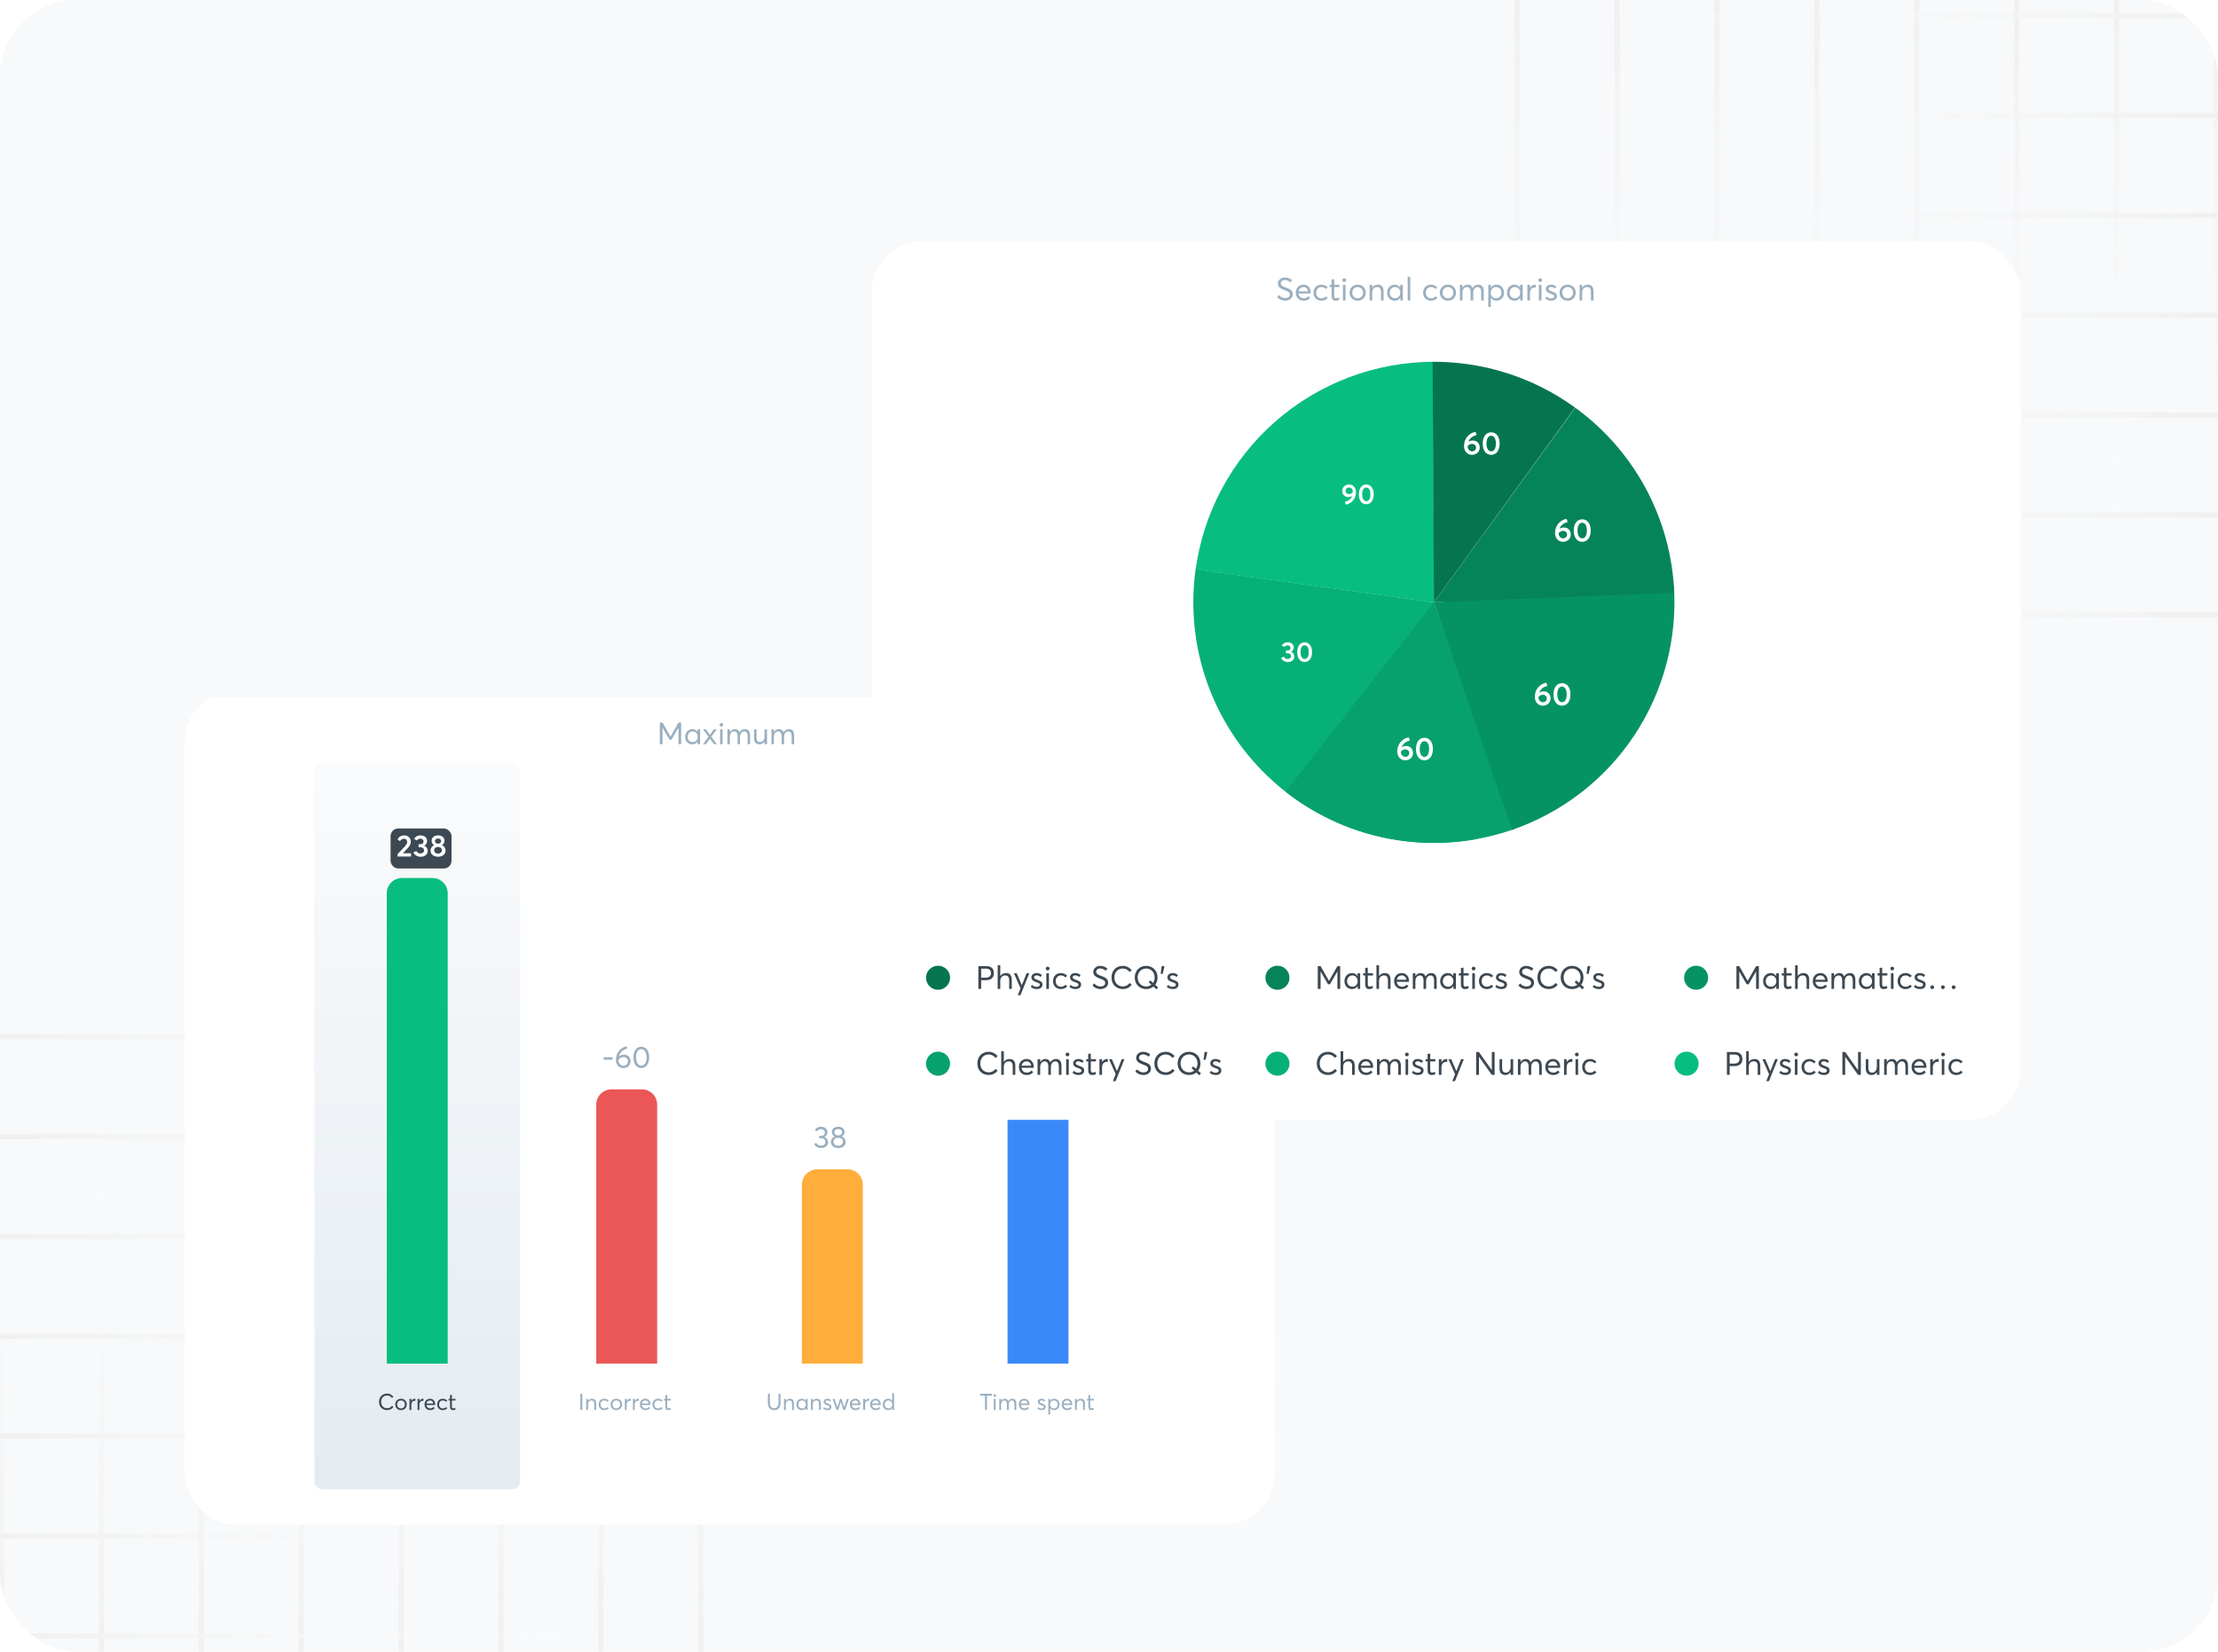 <svg width="697" height="519" viewBox="0 0 697 519" fill="none" xmlns="http://www.w3.org/2000/svg">
<g clip-path="url(#clip0_712_3056)">
<rect width="697" height="519" rx="24" fill="#F7F9FB"/>
<path d="M696.5 0V193.725" stroke="url(#paint0_linear_712_3056)" stroke-width="1.614"/>
<path d="M665.112 0V193.725" stroke="url(#paint1_linear_712_3056)" stroke-width="1.614"/>
<path d="M633.724 0V193.725" stroke="url(#paint2_linear_712_3056)" stroke-width="1.614"/>
<path d="M602.335 0V193.725" stroke="url(#paint3_linear_712_3056)" stroke-width="1.614"/>
<path d="M570.947 0V193.725" stroke="url(#paint4_linear_712_3056)" stroke-width="1.614"/>
<path d="M539.559 0V193.725" stroke="url(#paint5_linear_712_3056)" stroke-width="1.614"/>
<path d="M508.171 0V193.725" stroke="url(#paint6_linear_712_3056)" stroke-width="1.614"/>
<path d="M476.783 0V193.725" stroke="url(#paint7_linear_712_3056)" stroke-width="1.614"/>
<path d="M697 193.225L503.779 193.225" stroke="url(#paint8_linear_712_3056)" stroke-width="1.614"/>
<path d="M697 161.836L503.779 161.836" stroke="url(#paint9_linear_712_3056)" stroke-width="1.614"/>
<path d="M697 130.448L503.779 130.448" stroke="url(#paint10_linear_712_3056)" stroke-width="1.614"/>
<path d="M697 99.06L503.779 99.06" stroke="url(#paint11_linear_712_3056)" stroke-width="1.614"/>
<path d="M697 67.672L503.779 67.672" stroke="url(#paint12_linear_712_3056)" stroke-width="1.614"/>
<path d="M697 36.284L503.779 36.284" stroke="url(#paint13_linear_712_3056)" stroke-width="1.614"/>
<path d="M697 4.896L503.779 4.896" stroke="url(#paint14_linear_712_3056)" stroke-width="1.614"/>
<path d="M0.5 519V325.275" stroke="url(#paint15_linear_712_3056)" stroke-width="1.614"/>
<path d="M31.888 519V325.275" stroke="url(#paint16_linear_712_3056)" stroke-width="1.614"/>
<path d="M63.276 519V325.275" stroke="url(#paint17_linear_712_3056)" stroke-width="1.614"/>
<path d="M94.665 519V325.275" stroke="url(#paint18_linear_712_3056)" stroke-width="1.614"/>
<path d="M126.053 519V325.275" stroke="url(#paint19_linear_712_3056)" stroke-width="1.614"/>
<path d="M157.441 519V325.275" stroke="url(#paint20_linear_712_3056)" stroke-width="1.614"/>
<path d="M188.829 519V325.275" stroke="url(#paint21_linear_712_3056)" stroke-width="1.614"/>
<path d="M220.217 519V325.275" stroke="url(#paint22_linear_712_3056)" stroke-width="1.614"/>
<path d="M0 325.775L193.221 325.775" stroke="url(#paint23_linear_712_3056)" stroke-width="1.614"/>
<path d="M0 357.164L193.221 357.164" stroke="url(#paint24_linear_712_3056)" stroke-width="1.614"/>
<path d="M0 388.552L193.221 388.552" stroke="url(#paint25_linear_712_3056)" stroke-width="1.614"/>
<path d="M0 419.94L193.221 419.94" stroke="url(#paint26_linear_712_3056)" stroke-width="1.614"/>
<path d="M0 451.328L193.221 451.328" stroke="url(#paint27_linear_712_3056)" stroke-width="1.614"/>
<path d="M0 482.716L193.221 482.716" stroke="url(#paint28_linear_712_3056)" stroke-width="1.614"/>
<path d="M0 514.104L193.221 514.105" stroke="url(#paint29_linear_712_3056)" stroke-width="1.614"/>
<g filter="url(#filter0_d_712_3056)">
<g clip-path="url(#clip1_712_3056)">
<g filter="url(#filter1_d_712_3056)">
<rect x="50.935" y="196.437" width="679.758" height="268.074" rx="4.787" fill="white"/>
</g>
<rect x="391.412" y="407.066" width="113.094" height="14.361" fill="white"/>
<rect x="391.412" y="435.788" width="113.094" height="14.361" fill="white"/>
<rect x="98.805" y="226.954" width="64.625" height="227.982" rx="2.394" fill="#DDE6ED" fill-opacity="0.8"/>
<rect x="98.805" y="226.954" width="64.625" height="227.982" rx="2.394" fill="url(#paint30_linear_712_3056)"/>
<path d="M121.542 267.644C121.542 265 123.686 262.857 126.33 262.857H135.904C138.547 262.857 140.691 265 140.691 267.644V415.443H121.542V267.644Z" fill="#08BD80"/>
<rect x="122.74" y="247.299" width="19.148" height="12.566" rx="2.394" fill="#3C4852"/>
<path d="M124.937 256.102L124.918 255.365L127.033 253.134C127.57 252.569 127.962 252.091 127.962 251.526C127.962 250.942 127.55 250.501 126.957 250.501C126.43 250.501 125.999 250.76 125.703 251.277L124.908 250.712C125.281 250.003 125.961 249.467 127.033 249.467C128.115 249.467 129.092 250.195 129.092 251.401C129.092 252.129 128.833 252.751 128 253.613L126.612 255.058L126.622 255.087H129.159V256.102H124.937ZM132.215 256.179C131.066 256.179 130.224 255.585 129.898 254.781L130.856 254.36C131.057 254.848 131.478 255.145 132.139 255.145C132.761 255.145 133.268 254.762 133.268 254.168C133.268 253.651 132.857 253.182 132.033 253.182H131.535V252.244H132.139C132.828 252.244 133.096 251.832 133.096 251.372C133.096 250.846 132.656 250.482 132.11 250.482C131.564 250.482 131.239 250.721 131.028 251.057L130.138 250.578C130.454 249.927 131.181 249.458 132.139 249.458C133.288 249.458 134.216 250.09 134.216 251.2C134.216 251.842 133.891 252.378 133.345 252.675V252.703C133.977 252.99 134.398 253.555 134.398 254.321C134.398 255.441 133.469 256.179 132.215 256.179ZM137.651 256.169C136.292 256.169 135.306 255.403 135.306 254.293C135.306 253.402 135.813 252.799 136.436 252.55V252.531C136.043 252.339 135.631 251.813 135.631 251.152C135.631 250.07 136.503 249.458 137.651 249.458C138.848 249.458 139.691 250.109 139.691 251.152C139.691 251.822 139.269 252.368 138.877 252.531V252.55C139.509 252.789 140.016 253.393 140.016 254.293C140.016 255.451 138.973 256.169 137.651 256.169ZM137.651 252.071C138.226 252.071 138.628 251.746 138.628 251.258C138.628 250.788 138.216 250.434 137.651 250.434C137.077 250.434 136.684 250.817 136.684 251.258C136.684 251.746 137.087 252.071 137.651 252.071ZM137.651 255.183C138.389 255.183 138.877 254.695 138.877 254.149C138.877 253.527 138.379 253.086 137.651 253.086C136.924 253.086 136.436 253.527 136.436 254.149C136.436 254.733 136.972 255.183 137.651 255.183Z" fill="white"/>
<path d="M187.364 334.064C187.364 331.42 189.507 329.277 192.151 329.277H201.725C204.369 329.277 206.512 331.42 206.512 334.064V415.443H187.364V334.064Z" fill="#EB5757"/>
<path d="M189.686 319.956V319.19H192.52V319.956H189.686ZM196.094 318.376C197.281 318.376 198.143 319.152 198.143 320.464C198.143 321.67 197.176 322.579 195.864 322.579C194.562 322.579 193.557 321.565 193.557 320.004C193.557 317.668 195.165 316.059 196.898 315.744L197.137 316.423C195.94 316.73 194.849 317.524 194.476 318.96C194.887 318.597 195.462 318.376 196.094 318.376ZM195.912 321.833C196.773 321.833 197.338 321.201 197.338 320.454C197.338 319.659 196.773 319.114 195.912 319.114C195.184 319.114 194.638 319.554 194.342 320.033V320.09C194.342 321.124 195.041 321.833 195.912 321.833ZM201.534 322.579C200.107 322.579 199.064 321.383 199.064 319.238C199.064 317.285 199.973 315.887 201.534 315.887C202.96 315.887 204.004 317.084 204.004 319.238C204.004 321.182 203.104 322.579 201.534 322.579ZM201.534 321.833C202.587 321.833 203.181 320.808 203.181 319.238C203.181 317.563 202.51 316.634 201.534 316.634C200.49 316.634 199.887 317.658 199.887 319.238C199.887 320.904 200.567 321.833 201.534 321.833Z" fill="#9AAFBF"/>
<path d="M251.989 359.196C251.989 356.552 254.132 354.409 256.776 354.409H266.35C268.994 354.409 271.137 356.552 271.137 359.196V415.443H251.989V359.196Z" fill="#FFAD3B"/>
<path d="M258.079 347.711C256.959 347.711 256.155 347.166 255.829 346.409L256.528 346.093C256.758 346.62 257.256 346.964 258.022 346.964C258.788 346.964 259.381 346.495 259.381 345.777C259.381 345.145 258.912 344.59 257.936 344.59H257.39V343.901H258.032C258.874 343.901 259.219 343.374 259.219 342.848C259.219 342.197 258.683 341.766 257.993 341.766C257.342 341.766 256.959 342.043 256.701 342.426L256.05 342.063C256.394 341.459 257.065 341.019 258.012 341.019C259.133 341.019 260.033 341.651 260.033 342.742C260.033 343.355 259.688 343.949 259.066 344.217V344.245C259.764 344.514 260.205 345.107 260.205 345.892C260.205 346.984 259.295 347.711 258.079 347.711ZM263.414 347.711C262.055 347.711 261.107 346.917 261.107 345.844C261.107 344.963 261.643 344.332 262.361 344.102V344.083C261.901 343.91 261.432 343.393 261.432 342.694C261.432 341.641 262.294 341.019 263.414 341.019C264.601 341.019 265.405 341.689 265.405 342.694C265.405 343.403 264.927 343.929 264.467 344.083V344.102C265.195 344.322 265.731 344.954 265.731 345.844C265.731 346.984 264.707 347.711 263.414 347.711ZM263.414 343.748C264.132 343.748 264.63 343.365 264.63 342.761C264.63 342.158 264.113 341.737 263.414 341.737C262.677 341.737 262.208 342.197 262.208 342.761C262.208 343.365 262.706 343.748 263.414 343.748ZM263.414 346.984C264.314 346.984 264.908 346.419 264.908 345.758C264.908 345.002 264.304 344.494 263.414 344.494C262.514 344.494 261.93 345.002 261.93 345.758C261.93 346.467 262.581 346.984 263.414 346.984Z" fill="#9AAFBF"/>
<path d="M316.614 267.644C316.614 265 318.757 262.857 321.401 262.857H330.975C333.619 262.857 335.762 265 335.762 267.644V415.443H316.614V267.644Z" fill="#3A89F8"/>
<path d="M309.798 256.102L309.788 255.547L312.038 253.249C312.594 252.675 313.034 252.148 313.034 251.497C313.034 250.769 312.527 250.233 311.799 250.233C311.177 250.233 310.698 250.54 310.391 251.133L309.798 250.721C310.162 249.994 310.822 249.477 311.847 249.477C312.9 249.477 313.857 250.195 313.857 251.411C313.857 252.148 313.541 252.789 312.728 253.613L311.014 255.336L311.023 255.365H313.934V256.102H309.798ZM315.098 256.102V249.056H315.874V252.253H315.883C316.247 251.698 316.86 251.382 317.607 251.382C318.612 251.382 319.301 251.976 319.301 253.306V256.102H318.526V253.527C318.526 252.473 318.057 252.091 317.377 252.091C316.448 252.091 315.874 252.703 315.874 253.756V256.102H315.098ZM325.041 256.159C323.921 256.159 323.117 255.614 322.791 254.857L323.49 254.541C323.72 255.068 324.218 255.413 324.984 255.413C325.75 255.413 326.343 254.944 326.343 254.226C326.343 253.594 325.874 253.038 324.898 253.038H324.352V252.349H324.993C325.836 252.349 326.18 251.822 326.18 251.296C326.18 250.645 325.644 250.214 324.955 250.214C324.304 250.214 323.921 250.492 323.662 250.875L323.011 250.511C323.356 249.908 324.026 249.467 324.974 249.467C326.094 249.467 326.994 250.099 326.994 251.191C326.994 251.803 326.65 252.397 326.027 252.665V252.694C326.726 252.962 327.167 253.555 327.167 254.34C327.167 255.432 326.257 256.159 325.041 256.159ZM330.634 256.159C329.208 256.159 328.164 254.963 328.164 252.818C328.164 250.865 329.074 249.467 330.634 249.467C332.061 249.467 333.104 250.664 333.104 252.818C333.104 254.762 332.204 256.159 330.634 256.159ZM330.634 255.413C331.687 255.413 332.281 254.388 332.281 252.818C332.281 251.143 331.611 250.214 330.634 250.214C329.591 250.214 328.988 251.238 328.988 252.818C328.988 254.484 329.667 255.413 330.634 255.413ZM334.349 256.102V251.439H335.125V252.282H335.134C335.489 251.717 336.073 251.382 336.695 251.382C337.394 251.382 337.901 251.736 338.141 252.378H338.15C338.504 251.746 339.136 251.382 339.864 251.382C340.898 251.382 341.472 252.091 341.472 253.421V256.102H340.697V253.632C340.697 252.636 340.343 252.091 339.634 252.091C338.907 252.091 338.323 252.742 338.323 253.785V256.102H337.547V253.632C337.547 252.636 337.164 252.091 336.465 252.091C335.699 252.091 335.125 252.742 335.125 253.785V256.102H334.349Z" fill="#9AAFBF"/>
<path d="M121.66 430.061C120.282 430.061 119.119 429.157 119.119 427.491C119.119 426.047 120.023 424.877 121.653 424.877C122.386 424.877 123.104 425.193 123.642 425.853L123.176 426.241C122.752 425.717 122.228 425.473 121.653 425.473C120.497 425.473 119.772 426.32 119.772 427.491C119.772 428.711 120.583 429.472 121.66 429.472C122.321 429.472 122.824 429.157 123.183 428.704L123.649 429.099C123.204 429.652 122.558 430.061 121.66 430.061ZM126.017 430.068C124.933 430.068 124.207 429.286 124.207 428.281C124.207 427.275 124.933 426.485 126.017 426.485C127.051 426.485 127.819 427.218 127.819 428.281C127.819 429.343 127.051 430.068 126.017 430.068ZM126.017 429.537C126.685 429.537 127.223 429.027 127.223 428.281C127.223 427.534 126.692 427.017 126.017 427.017C125.284 427.017 124.803 427.584 124.803 428.281C124.803 428.977 125.292 429.537 126.017 429.537ZM128.686 430.025V426.528H129.268V427.168H129.282C129.534 426.744 129.936 426.485 130.417 426.485C130.467 426.485 130.51 426.485 130.561 426.493V427.139C130.474 427.132 130.388 427.124 130.331 427.124C129.663 427.124 129.268 427.634 129.268 428.338V430.025H128.686ZM131.218 430.025V426.528H131.799V427.168H131.814C132.065 426.744 132.467 426.485 132.948 426.485C132.999 426.485 133.042 426.485 133.092 426.493V427.139C133.006 427.132 132.92 427.124 132.862 427.124C132.194 427.124 131.799 427.634 131.799 428.338V430.025H131.218ZM136.746 428.216C136.746 428.309 136.732 428.41 136.732 428.453H134.003C134.082 429.106 134.542 429.537 135.202 429.537C135.669 429.537 135.999 429.336 136.215 429.07L136.624 429.415C136.323 429.803 135.885 430.068 135.181 430.068C134.147 430.068 133.414 429.35 133.414 428.281C133.414 427.225 134.14 426.485 135.138 426.485C136.093 426.485 136.746 427.218 136.746 428.216ZM135.131 427.017C134.571 427.017 134.125 427.383 134.018 427.979H136.165C136.078 427.404 135.705 427.017 135.131 427.017ZM139.121 430.068C138.102 430.068 137.376 429.343 137.376 428.281C137.376 427.225 138.102 426.485 139.143 426.485C139.667 426.485 140.206 426.701 140.55 427.11L140.155 427.462C139.933 427.203 139.588 427.017 139.172 427.017C138.453 427.017 137.972 427.541 137.972 428.281C137.972 429.027 138.453 429.537 139.164 429.537C139.581 429.537 139.947 429.358 140.162 429.092L140.565 429.458C140.27 429.81 139.803 430.068 139.121 430.068ZM142.327 430.068C141.71 430.068 141.423 429.688 141.423 428.984V427.031H140.97V426.528H141.423V425.336L142.004 425.272V426.528H143.16V427.031H142.004V428.898C142.004 429.322 142.097 429.523 142.428 429.523C142.636 429.523 142.851 429.437 143.024 429.343L143.175 429.853C142.981 429.968 142.744 430.068 142.327 430.068Z" fill="#3C4852"/>
<path d="M182.372 430.025V424.927H182.996V430.025H182.372ZM184.213 430.025V426.528H184.795V427.16H184.802C185.075 426.737 185.534 426.485 186.073 426.485C186.827 426.485 187.329 426.952 187.329 427.95V430.025H186.748V428.115C186.748 427.297 186.396 427.017 185.886 427.017C185.225 427.017 184.795 427.491 184.795 428.281V430.025H184.213ZM189.872 430.068C188.853 430.068 188.128 429.343 188.128 428.281C188.128 427.225 188.853 426.485 189.894 426.485C190.418 426.485 190.957 426.701 191.301 427.11L190.906 427.462C190.684 427.203 190.339 427.017 189.923 427.017C189.205 427.017 188.724 427.541 188.724 428.281C188.724 429.027 189.205 429.537 189.915 429.537C190.332 429.537 190.698 429.358 190.914 429.092L191.316 429.458C191.021 429.81 190.555 430.068 189.872 430.068ZM193.682 430.068C192.597 430.068 191.872 429.286 191.872 428.281C191.872 427.275 192.597 426.485 193.682 426.485C194.716 426.485 195.484 427.218 195.484 428.281C195.484 429.343 194.716 430.068 193.682 430.068ZM193.682 429.537C194.349 429.537 194.888 429.027 194.888 428.281C194.888 427.534 194.357 427.017 193.682 427.017C192.949 427.017 192.468 427.584 192.468 428.281C192.468 428.977 192.956 429.537 193.682 429.537ZM196.351 430.025V426.528H196.933V427.168H196.947C197.198 426.744 197.601 426.485 198.082 426.485C198.132 426.485 198.175 426.485 198.225 426.493V427.139C198.139 427.132 198.053 427.124 197.995 427.124C197.328 427.124 196.933 427.634 196.933 428.338V430.025H196.351ZM198.883 430.025V426.528H199.464V427.168H199.478C199.73 426.744 200.132 426.485 200.613 426.485C200.663 426.485 200.706 426.485 200.757 426.493V427.139C200.67 427.132 200.584 427.124 200.527 427.124C199.859 427.124 199.464 427.634 199.464 428.338V430.025H198.883ZM204.411 428.216C204.411 428.309 204.397 428.41 204.397 428.453H201.668C201.747 429.106 202.206 429.537 202.867 429.537C203.334 429.537 203.664 429.336 203.88 429.07L204.289 429.415C203.987 429.803 203.549 430.068 202.846 430.068C201.812 430.068 201.079 429.35 201.079 428.281C201.079 427.225 201.804 426.485 202.802 426.485C203.757 426.485 204.411 427.218 204.411 428.216ZM202.795 427.017C202.235 427.017 201.79 427.383 201.682 427.979H203.829C203.743 427.404 203.37 427.017 202.795 427.017ZM206.786 430.068C205.766 430.068 205.041 429.343 205.041 428.281C205.041 427.225 205.766 426.485 206.807 426.485C207.332 426.485 207.87 426.701 208.215 427.11L207.82 427.462C207.597 427.203 207.253 427.017 206.836 427.017C206.118 427.017 205.637 427.541 205.637 428.281C205.637 429.027 206.118 429.537 206.829 429.537C207.245 429.537 207.612 429.358 207.827 429.092L208.229 429.458C207.935 429.81 207.468 430.068 206.786 430.068ZM209.992 430.068C209.374 430.068 209.087 429.688 209.087 428.984V427.031H208.635V426.528H209.087V425.336L209.669 425.272V426.528H210.825V427.031H209.669V428.898C209.669 429.322 209.762 429.523 210.092 429.523C210.301 429.523 210.516 429.437 210.688 429.343L210.839 429.853C210.645 429.968 210.408 430.068 209.992 430.068Z" fill="#9AAFBF"/>
<path d="M243.288 430.068C242.117 430.068 241.313 429.293 241.313 427.95V424.927H241.938V427.907C241.938 428.848 242.462 429.48 243.288 429.48C244.078 429.48 244.645 428.891 244.645 427.907V424.927H245.27V427.95C245.27 429.257 244.501 430.068 243.288 430.068ZM246.369 430.025V426.528H246.95V427.16H246.957C247.23 426.737 247.69 426.485 248.228 426.485C248.982 426.485 249.485 426.952 249.485 427.95V430.025H248.903V428.115C248.903 427.297 248.552 427.017 248.042 427.017C247.381 427.017 246.95 427.491 246.95 428.281V430.025H246.369ZM251.978 430.068C251.016 430.068 250.276 429.365 250.276 428.302C250.276 427.268 250.987 426.485 251.978 426.485C252.495 426.485 252.947 426.73 253.199 427.153L253.213 427.146V426.528H253.795V430.025H253.234V429.394H253.227C252.976 429.81 252.545 430.068 251.978 430.068ZM252.064 429.537C252.71 429.537 253.234 429.042 253.234 428.302C253.234 427.584 252.753 427.017 252.064 427.017C251.403 427.017 250.865 427.527 250.865 428.302C250.865 429.006 251.346 429.537 252.064 429.537ZM254.839 430.025V426.528H255.421V427.16H255.428C255.701 426.737 256.161 426.485 256.699 426.485C257.453 426.485 257.956 426.952 257.956 427.95V430.025H257.374V428.115C257.374 427.297 257.022 427.017 256.512 427.017C255.852 427.017 255.421 427.491 255.421 428.281V430.025H254.839ZM260.032 430.068C259.451 430.068 259.005 429.867 258.668 429.573L258.962 429.128C259.235 429.394 259.544 429.551 260.032 429.551C260.456 429.551 260.7 429.343 260.7 429.078C260.7 428.769 260.377 428.683 259.867 428.496C259.3 428.295 258.819 428.065 258.819 427.426C258.819 426.887 259.307 426.485 259.968 426.485C260.391 426.485 260.786 426.6 261.174 426.916L260.872 427.376C260.571 427.096 260.248 427.002 259.946 427.002C259.673 427.002 259.407 427.16 259.407 427.426C259.407 427.699 259.688 427.835 260.068 427.972C260.808 428.259 261.296 428.388 261.289 429.07C261.289 429.616 260.872 430.068 260.032 430.068ZM262.867 430.025L261.661 426.528H262.257L263.14 429.157H263.155L263.959 426.528H264.462L265.28 429.157H265.294L266.17 426.528H266.766L265.56 430.025H265.014L264.21 427.462H264.203L263.399 430.025H262.867ZM270.395 428.216C270.395 428.309 270.381 428.41 270.381 428.453H267.652C267.731 429.106 268.191 429.537 268.852 429.537C269.318 429.537 269.649 429.336 269.864 429.07L270.273 429.415C269.972 429.803 269.534 430.068 268.83 430.068C267.796 430.068 267.064 429.35 267.064 428.281C267.064 427.225 267.789 426.485 268.787 426.485C269.742 426.485 270.395 427.218 270.395 428.216ZM268.78 427.017C268.22 427.017 267.774 427.383 267.667 427.979H269.814C269.728 427.404 269.354 427.017 268.78 427.017ZM271.248 430.025V426.528H271.83V427.168H271.844C272.095 426.744 272.497 426.485 272.979 426.485C273.029 426.485 273.072 426.485 273.122 426.493V427.139C273.036 427.132 272.95 427.124 272.892 427.124C272.225 427.124 271.83 427.634 271.83 428.338V430.025H271.248ZM276.776 428.216C276.776 428.309 276.762 428.41 276.762 428.453H274.034C274.112 429.106 274.572 429.537 275.233 429.537C275.699 429.537 276.03 429.336 276.245 429.07L276.654 429.415C276.353 429.803 275.915 430.068 275.211 430.068C274.177 430.068 273.445 429.35 273.445 428.281C273.445 427.225 274.17 426.485 275.168 426.485C276.123 426.485 276.776 427.218 276.776 428.216ZM275.161 427.017C274.601 427.017 274.156 427.383 274.048 427.979H276.195C276.109 427.404 275.735 427.017 275.161 427.017ZM279.116 430.068C278.146 430.068 277.399 429.365 277.399 428.302C277.399 427.268 278.125 426.485 279.108 426.485C279.64 426.485 280.092 426.73 280.358 427.153H280.365V424.741H280.947V430.025H280.387V429.379H280.379C280.128 429.803 279.683 430.068 279.116 430.068ZM279.195 429.537C279.855 429.537 280.387 429.042 280.387 428.302C280.387 427.584 279.905 427.017 279.202 427.017C278.534 427.017 277.995 427.527 277.995 428.302C277.995 429.006 278.484 429.537 279.195 429.537Z" fill="#9AAFBF"/>
<path d="M309.528 430.025V425.494H308.006V424.927H311.697V425.494H310.153V430.025H309.528ZM312.601 425.889C312.364 425.889 312.177 425.703 312.177 425.473C312.177 425.243 312.364 425.056 312.601 425.056C312.838 425.056 313.024 425.243 313.024 425.473C313.024 425.703 312.838 425.889 312.601 425.889ZM312.306 430.025V426.528H312.888V430.025H312.306ZM314.023 430.025V426.528H314.605V427.16H314.612C314.878 426.737 315.316 426.485 315.783 426.485C316.307 426.485 316.687 426.751 316.867 427.232H316.874C317.14 426.758 317.614 426.485 318.159 426.485C318.935 426.485 319.366 427.017 319.366 428.015V430.025H318.784V428.173C318.784 427.426 318.518 427.017 317.987 427.017C317.441 427.017 317.003 427.505 317.003 428.288V430.025H316.422V428.173C316.422 427.426 316.135 427.017 315.61 427.017C315.036 427.017 314.605 427.505 314.605 428.288V430.025H314.023ZM323.486 428.216C323.486 428.309 323.471 428.41 323.471 428.453H320.743C320.822 429.106 321.281 429.537 321.942 429.537C322.409 429.537 322.739 429.336 322.954 429.07L323.364 429.415C323.062 429.803 322.624 430.068 321.92 430.068C320.886 430.068 320.154 429.35 320.154 428.281C320.154 427.225 320.879 426.485 321.877 426.485C322.832 426.485 323.486 427.218 323.486 428.216ZM321.87 427.017C321.31 427.017 320.865 427.383 320.757 427.979H322.904C322.818 427.404 322.445 427.017 321.87 427.017ZM327.35 430.068C326.769 430.068 326.324 429.867 325.986 429.573L326.281 429.128C326.553 429.394 326.862 429.551 327.35 429.551C327.774 429.551 328.018 429.343 328.018 429.078C328.018 428.769 327.695 428.683 327.185 428.496C326.618 428.295 326.137 428.065 326.137 427.426C326.137 426.887 326.625 426.485 327.286 426.485C327.709 426.485 328.104 426.6 328.492 426.916L328.191 427.376C327.889 427.096 327.566 427.002 327.264 427.002C326.991 427.002 326.726 427.16 326.726 427.426C326.726 427.699 327.006 427.835 327.386 427.972C328.126 428.259 328.614 428.388 328.607 429.07C328.607 429.616 328.191 430.068 327.35 430.068ZM329.429 431.447V426.528H330.011V427.146H330.018C330.284 426.73 330.729 426.485 331.26 426.485C332.251 426.485 332.962 427.268 332.962 428.302C332.962 429.365 332.223 430.068 331.26 430.068C330.707 430.068 330.277 429.824 330.018 429.422H330.011V431.447H329.429ZM331.181 429.537C331.885 429.537 332.373 429.006 332.373 428.302C332.373 427.527 331.835 427.017 331.174 427.017C330.463 427.017 329.982 427.584 329.982 428.302C329.982 429.042 330.514 429.537 331.181 429.537ZM336.949 428.216C336.949 428.309 336.935 428.41 336.935 428.453H334.206C334.285 429.106 334.745 429.537 335.405 429.537C335.872 429.537 336.202 429.336 336.418 429.07L336.827 429.415C336.526 429.803 336.088 430.068 335.384 430.068C334.35 430.068 333.617 429.35 333.617 428.281C333.617 427.225 334.343 426.485 335.341 426.485C336.296 426.485 336.949 427.218 336.949 428.216ZM335.334 427.017C334.774 427.017 334.328 427.383 334.221 427.979H336.368C336.281 427.404 335.908 427.017 335.334 427.017ZM337.802 430.025V426.528H338.384V427.16H338.391C338.664 426.737 339.123 426.485 339.662 426.485C340.416 426.485 340.918 426.952 340.918 427.95V430.025H340.337V428.115C340.337 427.297 339.985 427.017 339.475 427.017C338.814 427.017 338.384 427.491 338.384 428.281V430.025H337.802ZM342.923 430.068C342.305 430.068 342.018 429.688 342.018 428.984V427.031H341.566V426.528H342.018V425.336L342.6 425.272V426.528H343.756V427.031H342.6V428.898C342.6 429.322 342.693 429.523 343.023 429.523C343.232 429.523 343.447 429.437 343.619 429.343L343.77 429.853C343.576 429.968 343.339 430.068 342.923 430.068Z" fill="#9AAFBF"/>
<path d="M207.355 220.798V214H208.197L210.696 218.395H210.715L213.214 214H214.047V220.798H213.214V215.618H213.195L210.983 219.429H210.418L208.207 215.618H208.197V220.798H207.355ZM217.58 220.855C216.297 220.855 215.311 219.917 215.311 218.5C215.311 217.121 216.259 216.078 217.58 216.078C218.269 216.078 218.872 216.403 219.207 216.968L219.227 216.959V216.135H220.002V220.798H219.255V219.955H219.246C218.911 220.511 218.336 220.855 217.58 220.855ZM217.695 220.147C218.556 220.147 219.255 219.486 219.255 218.5C219.255 217.543 218.614 216.786 217.695 216.786C216.814 216.786 216.096 217.466 216.096 218.5C216.096 219.438 216.737 220.147 217.695 220.147ZM220.945 220.798L222.64 218.433L220.945 216.135H221.864L223.071 217.839H223.09L224.315 216.135H225.225L223.54 218.443L225.244 220.798H224.363L223.099 219.103H223.09L221.816 220.798H220.945ZM226.688 215.283C226.372 215.283 226.123 215.034 226.123 214.728C226.123 214.422 226.372 214.173 226.688 214.173C227.004 214.173 227.253 214.422 227.253 214.728C227.253 215.034 227.004 215.283 226.688 215.283ZM226.296 220.798V216.135H227.071V220.798H226.296ZM228.585 220.798V216.135H229.361V216.978H229.37C229.724 216.413 230.308 216.078 230.931 216.078C231.63 216.078 232.137 216.432 232.376 217.074H232.386C232.74 216.442 233.372 216.078 234.1 216.078C235.134 216.078 235.708 216.786 235.708 218.117V220.798H234.933V218.328C234.933 217.332 234.578 216.786 233.87 216.786C233.142 216.786 232.558 217.437 232.558 218.481V220.798H231.783V218.328C231.783 217.332 231.4 216.786 230.701 216.786C229.935 216.786 229.361 217.437 229.361 218.481V220.798H228.585ZM238.703 220.855C237.63 220.855 236.951 220.243 236.951 218.912V216.135H237.726V218.692C237.726 219.745 238.128 220.147 238.865 220.147C239.612 220.147 240.254 219.505 240.254 218.395V216.135H241.029V220.798H240.254V219.994H240.244C239.89 220.549 239.315 220.855 238.703 220.855ZM242.432 220.798V216.135H243.207V216.978H243.217C243.571 216.413 244.155 216.078 244.778 216.078C245.477 216.078 245.984 216.432 246.223 217.074H246.233C246.587 216.442 247.219 216.078 247.947 216.078C248.981 216.078 249.555 216.786 249.555 218.117V220.798H248.78V218.328C248.78 217.332 248.425 216.786 247.717 216.786C246.989 216.786 246.405 217.437 246.405 218.481V220.798H245.63V218.328C245.63 217.332 245.247 216.786 244.548 216.786C243.782 216.786 243.207 217.437 243.207 218.481V220.798H242.432Z" fill="#9AAFBF"/>
</g>
</g>
<g filter="url(#filter2_d_712_3056)">
<g clip-path="url(#clip2_712_3056)">
<rect x="274" y="62" width="360.941" height="276.149" rx="16" fill="white"/>
<rect x="-86.418" y="54.544" width="716.154" height="282.427" rx="5.043" fill="white"/>
<path d="M464.046 249.916C452.292 252.041 440.201 251.351 428.765 247.902C417.329 244.452 406.873 238.342 398.254 230.072C389.636 221.801 383.1 211.606 379.182 200.322C375.264 189.038 374.076 176.986 375.715 165.154L450.595 175.528L464.046 249.916Z" fill="#07B077"/>
<path d="M375.713 165.224C378.205 147.192 387.117 130.663 400.812 118.67C414.506 106.678 432.066 100.026 450.27 99.934L450.65 175.583L375.713 165.224Z" fill="#08BD80"/>
<path d="M476.175 246.663C464.141 250.99 451.206 252.194 438.58 250.161C425.954 248.129 414.05 242.927 403.982 235.041L450.595 175.528L476.175 246.663Z" fill="#07A16D"/>
<path d="M526.016 170.42C527.14 187.01 522.762 203.506 513.562 217.356C504.362 231.206 490.852 241.636 475.125 247.032L450.595 175.528L526.016 170.42Z" fill="#069363"/>
<path d="M495.024 114.367C504.264 121.08 511.864 129.799 517.251 139.871C522.639 149.942 525.674 161.103 526.129 172.515L450.595 175.528L495.024 114.367Z" fill="#068459"/>
<path d="M450.18 99.934C466.261 99.846 481.95 104.888 494.969 114.328L450.595 175.528L450.18 99.934Z" fill="#057550"/>
<path d="M423.957 138.501C425.167 138.501 426.12 139.463 426.12 140.893C426.12 142.984 424.716 144.502 422.925 144.838L422.598 143.982C423.684 143.682 424.522 143.134 424.902 142.128L424.893 142.119C424.54 142.331 424.116 142.437 423.675 142.437C422.625 142.437 421.795 141.713 421.795 140.487C421.795 139.322 422.739 138.501 423.957 138.501ZM422.828 140.495C422.828 141.087 423.251 141.502 423.931 141.502C424.434 141.502 424.858 141.219 425.122 140.901V140.813C425.122 140.001 424.646 139.445 423.975 139.445C423.278 139.445 422.828 139.931 422.828 140.495ZM429.35 144.697C427.982 144.697 427.02 143.567 427.02 141.599C427.02 139.763 427.894 138.501 429.35 138.501C430.718 138.501 431.68 139.622 431.68 141.599C431.68 143.426 430.815 144.697 429.35 144.697ZM429.35 143.743C430.162 143.743 430.638 142.949 430.638 141.599C430.638 140.24 430.144 139.445 429.35 139.445C428.556 139.445 428.061 140.24 428.061 141.599C428.061 142.94 428.573 143.743 429.35 143.743Z" fill="white"/>
<path d="M404.719 194.283C403.66 194.283 402.883 193.735 402.583 192.994L403.466 192.606C403.651 193.056 404.039 193.329 404.648 193.329C405.222 193.329 405.69 192.976 405.69 192.429C405.69 191.952 405.31 191.52 404.551 191.52H404.092V190.655H404.648C405.284 190.655 405.531 190.276 405.531 189.852C405.531 189.367 405.125 189.031 404.622 189.031C404.119 189.031 403.819 189.252 403.625 189.561L402.804 189.119C403.095 188.519 403.766 188.087 404.648 188.087C405.707 188.087 406.564 188.669 406.564 189.693C406.564 190.284 406.263 190.779 405.76 191.052V191.079C406.343 191.344 406.731 191.864 406.731 192.57C406.731 193.603 405.875 194.283 404.719 194.283ZM409.977 194.283C408.609 194.283 407.647 193.153 407.647 191.185C407.647 189.349 408.521 188.087 409.977 188.087C411.345 188.087 412.307 189.208 412.307 191.185C412.307 193.012 411.442 194.283 409.977 194.283ZM409.977 193.329C410.789 193.329 411.266 192.535 411.266 191.185C411.266 189.825 410.772 189.031 409.977 189.031C409.183 189.031 408.689 189.825 408.689 191.185C408.689 192.526 409.201 193.329 409.977 193.329Z" fill="white"/>
<path d="M441.879 220.672C443.09 220.672 444.028 221.489 444.028 222.902C444.028 224.223 442.948 225.171 441.556 225.171C440.175 225.171 439.085 224.072 439.085 222.377C439.085 220.077 440.639 218.322 442.686 217.949L443.059 218.927C441.829 219.27 440.891 219.906 440.477 221.015L440.497 221.035C440.891 220.793 441.375 220.672 441.879 220.672ZM441.637 224.082C442.363 224.082 442.858 223.527 442.858 222.881C442.858 222.216 442.353 221.731 441.587 221.731C441.002 221.731 440.518 222.054 440.225 222.427V222.518C440.225 223.446 440.871 224.082 441.637 224.082ZM447.619 225.171C446.056 225.171 444.956 223.88 444.956 221.631C444.956 219.533 445.955 218.09 447.619 218.09C449.183 218.09 450.282 219.371 450.282 221.631C450.282 223.719 449.293 225.171 447.619 225.171ZM447.619 224.082C448.547 224.082 449.092 223.174 449.092 221.631C449.092 220.077 448.527 219.169 447.619 219.169C446.711 219.169 446.146 220.077 446.146 221.631C446.146 223.164 446.731 224.082 447.619 224.082Z" fill="white"/>
<path d="M485.108 203.508C486.319 203.508 487.257 204.325 487.257 205.737C487.257 207.059 486.177 208.007 484.785 208.007C483.404 208.007 482.314 206.908 482.314 205.213C482.314 202.913 483.868 201.158 485.915 200.785L486.288 201.763C485.058 202.106 484.12 202.742 483.706 203.851L483.726 203.871C484.12 203.629 484.604 203.508 485.108 203.508ZM484.866 206.918C485.592 206.918 486.087 206.363 486.087 205.717C486.087 205.052 485.582 204.567 484.816 204.567C484.231 204.567 483.747 204.89 483.454 205.263V205.354C483.454 206.282 484.1 206.918 484.866 206.918ZM490.848 208.007C489.285 208.007 488.185 206.716 488.185 204.467C488.185 202.369 489.184 200.926 490.848 200.926C492.412 200.926 493.511 202.207 493.511 204.467C493.511 206.554 492.522 208.007 490.848 208.007ZM490.848 206.918C491.776 206.918 492.321 206.01 492.321 204.467C492.321 202.913 491.756 202.005 490.848 202.005C489.94 202.005 489.375 202.913 489.375 204.467C489.375 206 489.96 206.918 490.848 206.918Z" fill="white"/>
<path d="M491.465 152.015C492.676 152.015 493.614 152.832 493.614 154.244C493.614 155.566 492.534 156.514 491.142 156.514C489.761 156.514 488.671 155.414 488.671 153.72C488.671 151.42 490.225 149.665 492.272 149.292L492.645 150.27C491.415 150.613 490.477 151.249 490.063 152.358L490.083 152.378C490.477 152.136 490.961 152.015 491.465 152.015ZM491.223 155.424C491.949 155.424 492.444 154.87 492.444 154.224C492.444 153.558 491.939 153.074 491.173 153.074C490.588 153.074 490.103 153.397 489.811 153.77V153.861C489.811 154.789 490.456 155.424 491.223 155.424ZM497.205 156.514C495.642 156.514 494.542 155.223 494.542 152.973C494.542 150.875 495.541 149.433 497.205 149.433C498.768 149.433 499.868 150.714 499.868 152.973C499.868 155.061 498.879 156.514 497.205 156.514ZM497.205 155.424C498.133 155.424 498.678 154.517 498.678 152.973C498.678 151.42 498.113 150.512 497.205 150.512C496.297 150.512 495.732 151.42 495.732 152.973C495.732 154.507 496.317 155.424 497.205 155.424Z" fill="white"/>
<path d="M462.858 124.68C464.069 124.68 465.007 125.497 465.007 126.909C465.007 128.23 463.927 129.178 462.535 129.178C461.154 129.178 460.064 128.079 460.064 126.384C460.064 124.085 461.618 122.33 463.665 121.956L464.038 122.935C462.808 123.278 461.87 123.913 461.456 125.023L461.476 125.043C461.87 124.801 462.354 124.68 462.858 124.68ZM462.616 128.089C463.342 128.089 463.837 127.534 463.837 126.889C463.837 126.223 463.332 125.739 462.566 125.739C461.981 125.739 461.497 126.062 461.204 126.435V126.526C461.204 127.454 461.85 128.089 462.616 128.089ZM468.598 129.178C467.035 129.178 465.935 127.887 465.935 125.638C465.935 123.54 466.934 122.098 468.598 122.098C470.162 122.098 471.261 123.379 471.261 125.638C471.261 127.726 470.272 129.178 468.598 129.178ZM468.598 128.089C469.526 128.089 470.071 127.181 470.071 125.638C470.071 124.085 469.506 123.177 468.598 123.177C467.69 123.177 467.125 124.085 467.125 125.638C467.125 127.171 467.71 128.089 468.598 128.089Z" fill="white"/>
<path d="M403.849 80.734C402.951 80.734 402.033 80.391 401.317 79.624L401.882 78.948C402.396 79.594 403.163 79.917 403.859 79.917C404.737 79.917 405.332 79.513 405.332 78.817C405.332 78.02 404.686 77.809 403.728 77.446C402.669 77.052 401.59 76.598 401.59 75.338C401.59 74.268 402.548 73.441 403.778 73.441C404.575 73.441 405.362 73.734 406.038 74.278L405.503 74.974C404.928 74.5 404.313 74.248 403.778 74.248C403.103 74.248 402.507 74.611 402.497 75.297C402.487 75.983 403.133 76.235 404.031 76.578C405.231 77.052 406.25 77.375 406.25 78.716C406.25 80.028 405.1 80.734 403.849 80.734ZM411.879 78.132C411.879 78.263 411.859 78.404 411.859 78.464H408.026C408.137 79.382 408.782 79.987 409.71 79.987C410.366 79.987 410.83 79.705 411.132 79.332L411.707 79.816C411.284 80.361 410.668 80.734 409.68 80.734C408.227 80.734 407.199 79.725 407.199 78.222C407.199 76.74 408.217 75.701 409.619 75.701C410.961 75.701 411.879 76.73 411.879 78.132ZM409.609 76.447C408.822 76.447 408.197 76.961 408.046 77.799H411.062C410.941 76.992 410.416 76.447 409.609 76.447ZM415.215 80.734C413.783 80.734 412.764 79.715 412.764 78.222C412.764 76.74 413.783 75.701 415.245 75.701C415.982 75.701 416.738 76.003 417.222 76.578L416.667 77.072C416.355 76.709 415.871 76.447 415.286 76.447C414.277 76.447 413.601 77.183 413.601 78.222C413.601 79.271 414.277 79.987 415.275 79.987C415.861 79.987 416.375 79.735 416.678 79.362L417.242 79.876C416.829 80.371 416.173 80.734 415.215 80.734ZM419.719 80.734C418.851 80.734 418.448 80.199 418.448 79.211V76.467H417.812V75.761H418.448V74.087L419.265 73.996V75.761H420.889V76.467H419.265V79.09C419.265 79.685 419.396 79.967 419.86 79.967C420.152 79.967 420.455 79.846 420.697 79.715L420.909 80.431C420.636 80.593 420.304 80.734 419.719 80.734ZM422.426 74.863C422.093 74.863 421.831 74.601 421.831 74.278C421.831 73.956 422.093 73.693 422.426 73.693C422.759 73.693 423.021 73.956 423.021 74.278C423.021 74.601 422.759 74.863 422.426 74.863ZM422.012 80.673V75.761H422.829V80.673H422.012ZM426.653 80.734C425.13 80.734 424.111 79.634 424.111 78.222C424.111 76.81 425.13 75.701 426.653 75.701C428.106 75.701 429.185 76.73 429.185 78.222C429.185 79.715 428.106 80.734 426.653 80.734ZM426.653 79.987C427.591 79.987 428.348 79.271 428.348 78.222C428.348 77.173 427.601 76.447 426.653 76.447C425.624 76.447 424.949 77.244 424.949 78.222C424.949 79.201 425.635 79.987 426.653 79.987ZM430.403 80.673V75.761H431.22V76.649H431.23C431.614 76.054 432.259 75.701 433.016 75.701C434.075 75.701 434.781 76.356 434.781 77.758V80.673H433.964V77.99C433.964 76.84 433.47 76.447 432.753 76.447C431.825 76.447 431.22 77.113 431.22 78.222V80.673H430.403ZM438.283 80.734C436.931 80.734 435.892 79.745 435.892 78.252C435.892 76.8 436.891 75.701 438.283 75.701C439.009 75.701 439.644 76.044 439.997 76.639L440.018 76.629V75.761H440.835V80.673H440.048V79.786H440.038C439.685 80.371 439.079 80.734 438.283 80.734ZM438.404 79.987C439.311 79.987 440.048 79.291 440.048 78.252C440.048 77.244 439.372 76.447 438.404 76.447C437.476 76.447 436.719 77.163 436.719 78.252C436.719 79.241 437.395 79.987 438.404 79.987ZM442.363 80.673V73.249H443.18V80.673H442.363ZM449.661 80.734C448.229 80.734 447.21 79.715 447.21 78.222C447.21 76.74 448.229 75.701 449.692 75.701C450.428 75.701 451.184 76.003 451.669 76.578L451.114 77.072C450.801 76.709 450.317 76.447 449.732 76.447C448.723 76.447 448.047 77.183 448.047 78.222C448.047 79.271 448.723 79.987 449.722 79.987C450.307 79.987 450.821 79.735 451.124 79.362L451.689 79.876C451.275 80.371 450.62 80.734 449.661 80.734ZM455.012 80.734C453.489 80.734 452.47 79.634 452.47 78.222C452.47 76.81 453.489 75.701 455.012 75.701C456.465 75.701 457.544 76.73 457.544 78.222C457.544 79.715 456.465 80.734 455.012 80.734ZM455.012 79.987C455.95 79.987 456.707 79.271 456.707 78.222C456.707 77.173 455.96 76.447 455.012 76.447C453.983 76.447 453.308 77.244 453.308 78.222C453.308 79.201 453.993 79.987 455.012 79.987ZM458.762 80.673V75.761H459.579V76.649H459.589C459.962 76.054 460.578 75.701 461.233 75.701C461.97 75.701 462.504 76.074 462.756 76.75H462.767C463.14 76.084 463.805 75.701 464.572 75.701C465.661 75.701 466.267 76.447 466.267 77.849V80.673H465.45V78.071C465.45 77.022 465.076 76.447 464.33 76.447C463.563 76.447 462.948 77.133 462.948 78.232V80.673H462.131V78.071C462.131 77.022 461.728 76.447 460.991 76.447C460.184 76.447 459.579 77.133 459.579 78.232V80.673H458.762ZM467.686 82.671V75.761H468.503V76.629H468.514C468.887 76.044 469.512 75.701 470.259 75.701C471.651 75.701 472.649 76.8 472.649 78.252C472.649 79.745 471.61 80.734 470.259 80.734C469.482 80.734 468.877 80.391 468.514 79.826H468.503V82.671H467.686ZM470.148 79.987C471.136 79.987 471.822 79.241 471.822 78.252C471.822 77.163 471.065 76.447 470.138 76.447C469.139 76.447 468.463 77.244 468.463 78.252C468.463 79.291 469.21 79.987 470.148 79.987ZM475.95 80.734C474.598 80.734 473.56 79.745 473.56 78.252C473.56 76.8 474.558 75.701 475.95 75.701C476.676 75.701 477.312 76.044 477.665 76.639L477.685 76.629V75.761H478.502V80.673H477.715V79.786H477.705C477.352 80.371 476.747 80.734 475.95 80.734ZM476.071 79.987C476.979 79.987 477.715 79.291 477.715 78.252C477.715 77.244 477.039 76.447 476.071 76.447C475.143 76.447 474.387 77.163 474.387 78.252C474.387 79.241 475.062 79.987 476.071 79.987ZM479.97 80.673V75.761H480.787V76.659H480.807C481.16 76.064 481.725 75.701 482.401 75.701C482.471 75.701 482.532 75.701 482.602 75.711V76.618C482.481 76.608 482.36 76.598 482.28 76.598C481.342 76.598 480.787 77.314 480.787 78.303V80.673H479.97ZM484 74.863C483.667 74.863 483.405 74.601 483.405 74.278C483.405 73.956 483.667 73.693 484 73.693C484.333 73.693 484.595 73.956 484.595 74.278C484.595 74.601 484.333 74.863 484 74.863ZM483.586 80.673V75.761H484.403V80.673H483.586ZM487.481 80.734C486.664 80.734 486.038 80.451 485.564 80.038L485.978 79.412C486.361 79.786 486.795 80.008 487.481 80.008C488.076 80.008 488.419 79.715 488.419 79.342C488.419 78.908 487.965 78.787 487.249 78.525C486.452 78.243 485.776 77.92 485.776 77.022C485.776 76.266 486.462 75.701 487.39 75.701C487.985 75.701 488.54 75.862 489.085 76.306L488.661 76.951C488.237 76.558 487.783 76.427 487.36 76.427C486.977 76.427 486.603 76.649 486.603 77.022C486.603 77.405 486.997 77.597 487.531 77.789C488.57 78.192 489.256 78.374 489.246 79.332C489.246 80.098 488.661 80.734 487.481 80.734ZM492.63 80.734C491.107 80.734 490.088 79.634 490.088 78.222C490.088 76.81 491.107 75.701 492.63 75.701C494.083 75.701 495.162 76.73 495.162 78.222C495.162 79.715 494.083 80.734 492.63 80.734ZM492.63 79.987C493.568 79.987 494.325 79.271 494.325 78.222C494.325 77.173 493.578 76.447 492.63 76.447C491.601 76.447 490.926 77.244 490.926 78.222C490.926 79.201 491.612 79.987 492.63 79.987ZM496.38 80.673V75.761H497.197V76.649H497.207C497.591 76.054 498.236 75.701 498.993 75.701C500.052 75.701 500.758 76.356 500.758 77.758V80.673H499.941V77.99C499.941 76.84 499.447 76.447 498.73 76.447C497.803 76.447 497.197 77.113 497.197 78.222V80.673H496.38Z" fill="#9AAFBF"/>
<circle cx="294.783" cy="293.5" r="3.783" fill="#057550"/>
<path d="M307.453 297V289.838H309.954C311.628 289.838 312.324 290.787 312.324 292.058C312.324 293.571 311.296 294.267 309.803 294.267H308.33V297H307.453ZM308.33 293.47H309.722C310.912 293.47 311.417 292.864 311.417 292.037C311.417 291.119 310.822 290.635 309.863 290.635H308.33V293.47ZM313.517 297V289.576H314.335V292.945H314.345C314.728 292.36 315.373 292.027 316.16 292.027C317.219 292.027 317.946 292.653 317.946 294.055V297H317.129V294.287C317.129 293.177 316.634 292.774 315.918 292.774C314.94 292.774 314.335 293.419 314.335 294.529V297H313.517ZM319.827 298.997L320.705 296.808L318.617 292.088H319.505L321.098 295.82H321.119L322.601 292.088H323.459L320.675 298.997H319.827ZM325.826 297.061C325.009 297.061 324.383 296.778 323.909 296.365L324.323 295.739C324.706 296.112 325.14 296.334 325.826 296.334C326.421 296.334 326.764 296.042 326.764 295.669C326.764 295.235 326.31 295.114 325.594 294.852C324.797 294.569 324.121 294.246 324.121 293.349C324.121 292.592 324.807 292.027 325.735 292.027C326.33 292.027 326.885 292.189 327.429 292.632L327.006 293.278C326.582 292.885 326.128 292.754 325.705 292.754C325.321 292.754 324.948 292.975 324.948 293.349C324.948 293.732 325.342 293.924 325.876 294.115C326.915 294.519 327.601 294.7 327.591 295.658C327.591 296.425 327.006 297.061 325.826 297.061ZM329.22 291.19C328.887 291.19 328.625 290.928 328.625 290.605C328.625 290.282 328.887 290.02 329.22 290.02C329.553 290.02 329.815 290.282 329.815 290.605C329.815 290.928 329.553 291.19 329.22 291.19ZM328.807 297V292.088H329.624V297H328.807ZM333.357 297.061C331.924 297.061 330.906 296.042 330.906 294.549C330.906 293.066 331.924 292.027 333.387 292.027C334.123 292.027 334.88 292.33 335.364 292.905L334.809 293.399C334.497 293.036 334.012 292.774 333.427 292.774C332.419 292.774 331.743 293.51 331.743 294.549C331.743 295.598 332.419 296.314 333.417 296.314C334.002 296.314 334.517 296.062 334.819 295.689L335.384 296.203C334.971 296.697 334.315 297.061 333.357 297.061ZM337.961 297.061C337.144 297.061 336.519 296.778 336.045 296.365L336.458 295.739C336.842 296.112 337.275 296.334 337.961 296.334C338.556 296.334 338.899 296.042 338.899 295.669C338.899 295.235 338.445 295.114 337.729 294.852C336.932 294.569 336.257 294.246 336.257 293.349C336.257 292.592 336.942 292.027 337.87 292.027C338.466 292.027 339.02 292.189 339.565 292.632L339.141 293.278C338.718 292.885 338.264 292.754 337.84 292.754C337.457 292.754 337.084 292.975 337.084 293.349C337.084 293.732 337.477 293.924 338.012 294.115C339.051 294.519 339.736 294.7 339.726 295.658C339.726 296.425 339.141 297.061 337.961 297.061ZM345.819 297.061C344.921 297.061 344.003 296.718 343.287 295.951L343.852 295.275C344.366 295.921 345.133 296.243 345.829 296.243C346.706 296.243 347.301 295.84 347.301 295.144C347.301 294.347 346.656 294.135 345.698 293.772C344.638 293.379 343.559 292.925 343.559 291.664C343.559 290.595 344.517 289.768 345.748 289.768C346.545 289.768 347.332 290.06 348.007 290.605L347.473 291.301C346.898 290.827 346.283 290.575 345.748 290.575C345.072 290.575 344.477 290.938 344.467 291.624C344.457 292.31 345.102 292.562 346 292.905C347.2 293.379 348.219 293.702 348.219 295.043C348.219 296.354 347.069 297.061 345.819 297.061ZM352.86 297.05C350.923 297.05 349.289 295.78 349.289 293.439C349.289 291.412 350.56 289.768 352.85 289.768C353.879 289.768 354.887 290.212 355.644 291.14L354.988 291.684C354.393 290.948 353.657 290.605 352.85 290.605C351.226 290.605 350.207 291.795 350.207 293.439C350.207 295.154 351.347 296.223 352.86 296.223C353.788 296.223 354.494 295.78 354.998 295.144L355.654 295.699C355.028 296.475 354.121 297.05 352.86 297.05ZM363.931 296.526L363.427 297.151L362.469 296.284C361.853 296.778 361.057 297.061 360.179 297.061C358.041 297.061 356.588 295.487 356.588 293.419C356.588 291.351 358.041 289.768 360.179 289.768C362.196 289.768 363.76 291.23 363.76 293.419C363.76 294.327 363.487 295.114 363.024 295.719L363.931 296.526ZM357.506 293.419C357.506 295.023 358.636 296.233 360.179 296.233C360.815 296.233 361.369 296.032 361.813 295.679L360.986 294.922L361.48 294.337L362.348 295.104C362.66 294.65 362.842 294.065 362.842 293.419C362.842 291.795 361.722 290.595 360.179 290.595C358.636 290.595 357.506 291.805 357.506 293.419ZM364.72 292.269L365.053 289.838H365.93L365.386 292.269H364.72ZM368.566 297.061C367.749 297.061 367.124 296.778 366.65 296.365L367.063 295.739C367.446 296.112 367.88 296.334 368.566 296.334C369.161 296.334 369.504 296.042 369.504 295.669C369.504 295.235 369.05 295.114 368.334 294.852C367.537 294.569 366.861 294.246 366.861 293.349C366.861 292.592 367.547 292.027 368.475 292.027C369.07 292.027 369.625 292.189 370.17 292.632L369.746 293.278C369.322 292.885 368.869 292.754 368.445 292.754C368.062 292.754 367.688 292.975 367.688 293.349C367.688 293.732 368.082 293.924 368.616 294.115C369.655 294.519 370.341 294.7 370.331 295.658C370.331 296.425 369.746 297.061 368.566 297.061Z" fill="#3C4852"/>
<circle cx="401.435" cy="293.5" r="3.783" fill="#068459"/>
<path d="M414.105 297V289.838H414.993L417.625 294.468H417.645L420.278 289.838H421.155V297H420.278V291.543H420.258L417.928 295.558H417.333L415.003 291.543H414.993V297H414.105ZM424.877 297.061C423.526 297.061 422.487 296.072 422.487 294.579C422.487 293.127 423.486 292.027 424.877 292.027C425.604 292.027 426.239 292.37 426.592 292.965L426.612 292.955V292.088H427.429V297H426.643V296.112H426.633C426.28 296.697 425.674 297.061 424.877 297.061ZM424.999 296.314C425.906 296.314 426.643 295.618 426.643 294.579C426.643 293.571 425.967 292.774 424.999 292.774C424.071 292.774 423.314 293.49 423.314 294.579C423.314 295.568 423.99 296.314 424.999 296.314ZM430.279 297.061C429.412 297.061 429.008 296.526 429.008 295.537V292.794H428.373V292.088H429.008V290.413L429.825 290.323V292.088H431.449V292.794H429.825V295.416C429.825 296.012 429.956 296.294 430.42 296.294C430.713 296.294 431.015 296.173 431.257 296.042L431.469 296.758C431.197 296.919 430.864 297.061 430.279 297.061ZM432.542 297V289.576H433.359V292.945H433.369C433.752 292.36 434.398 292.027 435.184 292.027C436.244 292.027 436.97 292.653 436.97 294.055V297H436.153V294.287C436.153 293.177 435.659 292.774 434.942 292.774C433.964 292.774 433.359 293.419 433.359 294.529V297H432.542ZM442.77 294.458C442.77 294.589 442.75 294.73 442.75 294.791H438.917C439.028 295.709 439.674 296.314 440.602 296.314C441.257 296.314 441.721 296.032 442.024 295.658L442.599 296.143C442.175 296.687 441.56 297.061 440.571 297.061C439.119 297.061 438.09 296.052 438.09 294.549C438.09 293.066 439.109 292.027 440.511 292.027C441.852 292.027 442.77 293.056 442.77 294.458ZM440.501 292.774C439.714 292.774 439.089 293.288 438.937 294.125H441.953C441.832 293.318 441.308 292.774 440.501 292.774ZM443.968 297V292.088H444.785V292.975H444.795C445.168 292.38 445.784 292.027 446.439 292.027C447.176 292.027 447.71 292.4 447.962 293.076H447.972C448.346 292.411 449.011 292.027 449.778 292.027C450.867 292.027 451.473 292.774 451.473 294.176V297H450.656V294.398C450.656 293.349 450.282 292.774 449.536 292.774C448.769 292.774 448.154 293.46 448.154 294.559V297H447.337V294.398C447.337 293.349 446.934 292.774 446.197 292.774C445.39 292.774 444.785 293.46 444.785 294.559V297H443.968ZM454.96 297.061C453.609 297.061 452.57 296.072 452.57 294.579C452.57 293.127 453.568 292.027 454.96 292.027C455.686 292.027 456.322 292.37 456.675 292.965L456.695 292.955V292.088H457.512V297H456.725V296.112H456.715C456.362 296.697 455.757 297.061 454.96 297.061ZM455.081 296.314C455.989 296.314 456.725 295.618 456.725 294.579C456.725 293.571 456.05 292.774 455.081 292.774C454.153 292.774 453.397 293.49 453.397 294.579C453.397 295.568 454.073 296.314 455.081 296.314ZM460.362 297.061C459.494 297.061 459.091 296.526 459.091 295.537V292.794H458.455V292.088H459.091V290.413L459.908 290.323V292.088H461.532V292.794H459.908V295.416C459.908 296.012 460.039 296.294 460.503 296.294C460.795 296.294 461.098 296.173 461.34 296.042L461.552 296.758C461.28 296.919 460.947 297.061 460.362 297.061ZM463.069 291.19C462.736 291.19 462.474 290.928 462.474 290.605C462.474 290.282 462.736 290.02 463.069 290.02C463.402 290.02 463.664 290.282 463.664 290.605C463.664 290.928 463.402 291.19 463.069 291.19ZM462.655 297V292.088H463.472V297H462.655ZM467.206 297.061C465.773 297.061 464.755 296.042 464.755 294.549C464.755 293.066 465.773 292.027 467.236 292.027C467.972 292.027 468.729 292.33 469.213 292.905L468.658 293.399C468.346 293.036 467.861 292.774 467.276 292.774C466.268 292.774 465.592 293.51 465.592 294.549C465.592 295.598 466.268 296.314 467.266 296.314C467.851 296.314 468.366 296.062 468.668 295.689L469.233 296.203C468.82 296.697 468.164 297.061 467.206 297.061ZM471.81 297.061C470.993 297.061 470.368 296.778 469.894 296.365L470.307 295.739C470.691 296.112 471.124 296.334 471.81 296.334C472.405 296.334 472.748 296.042 472.748 295.669C472.748 295.235 472.294 295.114 471.578 294.852C470.781 294.569 470.105 294.246 470.105 293.349C470.105 292.592 470.791 292.027 471.719 292.027C472.314 292.027 472.869 292.189 473.414 292.632L472.99 293.278C472.567 292.885 472.113 292.754 471.689 292.754C471.306 292.754 470.933 292.975 470.933 293.349C470.933 293.732 471.326 293.924 471.861 294.115C472.899 294.519 473.585 294.7 473.575 295.658C473.575 296.425 472.99 297.061 471.81 297.061ZM479.667 297.061C478.77 297.061 477.852 296.718 477.136 295.951L477.701 295.275C478.215 295.921 478.982 296.243 479.678 296.243C480.555 296.243 481.15 295.84 481.15 295.144C481.15 294.347 480.505 294.135 479.546 293.772C478.487 293.379 477.408 292.925 477.408 291.664C477.408 290.595 478.366 289.768 479.597 289.768C480.394 289.768 481.18 290.06 481.856 290.605L481.322 291.301C480.747 290.827 480.131 290.575 479.597 290.575C478.921 290.575 478.326 290.938 478.316 291.624C478.306 292.31 478.951 292.562 479.849 292.905C481.049 293.379 482.068 293.702 482.068 295.043C482.068 296.354 480.918 297.061 479.667 297.061ZM486.709 297.05C484.772 297.05 483.138 295.78 483.138 293.439C483.138 291.412 484.409 289.768 486.699 289.768C487.728 289.768 488.736 290.212 489.493 291.14L488.837 291.684C488.242 290.948 487.506 290.605 486.699 290.605C485.075 290.605 484.056 291.795 484.056 293.439C484.056 295.154 485.196 296.223 486.709 296.223C487.637 296.223 488.343 295.78 488.847 295.144L489.503 295.699C488.877 296.475 487.97 297.05 486.709 297.05ZM497.78 296.526L497.276 297.151L496.318 296.284C495.702 296.778 494.906 297.061 494.028 297.061C491.89 297.061 490.437 295.487 490.437 293.419C490.437 291.351 491.89 289.768 494.028 289.768C496.045 289.768 497.609 291.23 497.609 293.419C497.609 294.327 497.336 295.114 496.872 295.719L497.78 296.526ZM491.355 293.419C491.355 295.023 492.485 296.233 494.028 296.233C494.663 296.233 495.218 296.032 495.662 295.679L494.835 294.922L495.329 294.337L496.197 295.104C496.509 294.65 496.691 294.065 496.691 293.419C496.691 291.795 495.571 290.595 494.028 290.595C492.485 290.595 491.355 291.805 491.355 293.419ZM498.569 292.269L498.902 289.838H499.779L499.235 292.269H498.569ZM502.415 297.061C501.598 297.061 500.973 296.778 500.498 296.365L500.912 295.739C501.295 296.112 501.729 296.334 502.415 296.334C503.01 296.334 503.353 296.042 503.353 295.669C503.353 295.235 502.899 295.114 502.183 294.852C501.386 294.569 500.71 294.246 500.71 293.349C500.71 292.592 501.396 292.027 502.324 292.027C502.919 292.027 503.474 292.189 504.019 292.632L503.595 293.278C503.171 292.885 502.718 292.754 502.294 292.754C501.911 292.754 501.537 292.975 501.537 293.349C501.537 293.732 501.931 293.924 502.465 294.115C503.504 294.519 504.19 294.7 504.18 295.658C504.18 296.425 503.595 297.061 502.415 297.061Z" fill="#3C4852"/>
<circle cx="533" cy="293.5" r="3.783" fill="#069363"/>
<path d="M545.67 297V289.838H546.557L549.19 294.468H549.21L551.843 289.838H552.72V297H551.843V291.543H551.823L549.493 295.558H548.898L546.568 291.543H546.557V297H545.67ZM556.442 297.061C555.091 297.061 554.052 296.072 554.052 294.579C554.052 293.127 555.05 292.027 556.442 292.027C557.169 292.027 557.804 292.37 558.157 292.965L558.177 292.955V292.088H558.994V297H558.208V296.112H558.197C557.844 296.697 557.239 297.061 556.442 297.061ZM556.563 296.314C557.471 296.314 558.208 295.618 558.208 294.579C558.208 293.571 557.532 292.774 556.563 292.774C555.635 292.774 554.879 293.49 554.879 294.579C554.879 295.568 555.555 296.314 556.563 296.314ZM561.844 297.061C560.977 297.061 560.573 296.526 560.573 295.537V292.794H559.938V292.088H560.573V290.413L561.39 290.323V292.088H563.014V292.794H561.39V295.416C561.39 296.012 561.521 296.294 561.985 296.294C562.278 296.294 562.58 296.173 562.822 296.042L563.034 296.758C562.762 296.919 562.429 297.061 561.844 297.061ZM564.107 297V289.576H564.924V292.945H564.934C565.317 292.36 565.963 292.027 566.749 292.027C567.809 292.027 568.535 292.653 568.535 294.055V297H567.718V294.287C567.718 293.177 567.223 292.774 566.507 292.774C565.529 292.774 564.924 293.419 564.924 294.529V297H564.107ZM574.335 294.458C574.335 294.589 574.315 294.73 574.315 294.791H570.482C570.593 295.709 571.239 296.314 572.167 296.314C572.822 296.314 573.286 296.032 573.589 295.658L574.164 296.143C573.74 296.687 573.125 297.061 572.136 297.061C570.684 297.061 569.655 296.052 569.655 294.549C569.655 293.066 570.674 292.027 572.076 292.027C573.417 292.027 574.335 293.056 574.335 294.458ZM572.066 292.774C571.279 292.774 570.654 293.288 570.502 294.125H573.518C573.397 293.318 572.873 292.774 572.066 292.774ZM575.533 297V292.088H576.35V292.975H576.36C576.733 292.38 577.349 292.027 578.004 292.027C578.741 292.027 579.275 292.4 579.527 293.076H579.537C579.911 292.411 580.576 292.027 581.343 292.027C582.432 292.027 583.038 292.774 583.038 294.176V297H582.22V294.398C582.22 293.349 581.847 292.774 581.101 292.774C580.334 292.774 579.719 293.46 579.719 294.559V297H578.902V294.398C578.902 293.349 578.499 292.774 577.762 292.774C576.955 292.774 576.35 293.46 576.35 294.559V297H575.533ZM586.525 297.061C585.174 297.061 584.135 296.072 584.135 294.579C584.135 293.127 585.133 292.027 586.525 292.027C587.251 292.027 587.887 292.37 588.24 292.965L588.26 292.955V292.088H589.077V297H588.29V296.112H588.28C587.927 296.697 587.322 297.061 586.525 297.061ZM586.646 296.314C587.554 296.314 588.29 295.618 588.29 294.579C588.29 293.571 587.614 292.774 586.646 292.774C585.718 292.774 584.962 293.49 584.962 294.579C584.962 295.568 585.638 296.314 586.646 296.314ZM591.927 297.061C591.059 297.061 590.656 296.526 590.656 295.537V292.794H590.02V292.088H590.656V290.413L591.473 290.323V292.088H593.097V292.794H591.473V295.416C591.473 296.012 591.604 296.294 592.068 296.294C592.36 296.294 592.663 296.173 592.905 296.042L593.117 296.758C592.845 296.919 592.512 297.061 591.927 297.061ZM594.634 291.19C594.301 291.19 594.039 290.928 594.039 290.605C594.039 290.282 594.301 290.02 594.634 290.02C594.967 290.02 595.229 290.282 595.229 290.605C595.229 290.928 594.967 291.19 594.634 291.19ZM594.22 297V292.088H595.037V297H594.22ZM598.771 297.061C597.338 297.061 596.32 296.042 596.32 294.549C596.32 293.066 597.338 292.027 598.801 292.027C599.537 292.027 600.294 292.33 600.778 292.905L600.223 293.399C599.91 293.036 599.426 292.774 598.841 292.774C597.833 292.774 597.157 293.51 597.157 294.549C597.157 295.598 597.833 296.314 598.831 296.314C599.416 296.314 599.931 296.062 600.233 295.689L600.798 296.203C600.385 296.697 599.729 297.061 598.771 297.061ZM603.375 297.061C602.558 297.061 601.933 296.778 601.459 296.365L601.872 295.739C602.255 296.112 602.689 296.334 603.375 296.334C603.97 296.334 604.313 296.042 604.313 295.669C604.313 295.235 603.859 295.114 603.143 294.852C602.346 294.569 601.67 294.246 601.67 293.349C601.67 292.592 602.356 292.027 603.284 292.027C603.879 292.027 604.434 292.189 604.979 292.632L604.555 293.278C604.132 292.885 603.678 292.754 603.254 292.754C602.871 292.754 602.498 292.975 602.498 293.349C602.498 293.732 602.891 293.924 603.426 294.115C604.464 294.519 605.15 294.7 605.14 295.658C605.14 296.425 604.555 297.061 603.375 297.061ZM607.193 297.071C606.86 297.071 606.588 296.808 606.588 296.475C606.588 296.143 606.86 295.88 607.193 295.88C607.526 295.88 607.788 296.143 607.788 296.475C607.788 296.808 607.526 297.071 607.193 297.071ZM610.552 297.071C610.219 297.071 609.947 296.808 609.947 296.475C609.947 296.143 610.219 295.88 610.552 295.88C610.885 295.88 611.147 296.143 611.147 296.475C611.147 296.808 610.885 297.071 610.552 297.071ZM613.921 297.071C613.588 297.071 613.316 296.808 613.316 296.475C613.316 296.143 613.588 295.88 613.921 295.88C614.254 295.88 614.516 296.143 614.516 296.475C614.516 296.808 614.254 297.071 613.921 297.071Z" fill="#3C4852"/>
<circle cx="294.783" cy="320.5" r="3.783" fill="#07A16D"/>
<path d="M310.711 324.05C308.774 324.05 307.14 322.78 307.14 320.439C307.14 318.412 308.411 316.768 310.7 316.768C311.729 316.768 312.738 317.212 313.494 318.14L312.839 318.684C312.244 317.948 311.507 317.605 310.7 317.605C309.077 317.605 308.058 318.795 308.058 320.439C308.058 322.154 309.198 323.223 310.711 323.223C311.639 323.223 312.345 322.78 312.849 322.144L313.505 322.699C312.879 323.475 311.971 324.05 310.711 324.05ZM314.631 324V316.576H315.448V319.945H315.458C315.841 319.36 316.487 319.027 317.273 319.027C318.332 319.027 319.059 319.653 319.059 321.055V324H318.242V321.287C318.242 320.177 317.747 319.774 317.031 319.774C316.053 319.774 315.448 320.419 315.448 321.529V324H314.631ZM324.859 321.458C324.859 321.589 324.839 321.73 324.839 321.791H321.006C321.117 322.709 321.762 323.314 322.69 323.314C323.346 323.314 323.81 323.032 324.113 322.658L324.688 323.143C324.264 323.687 323.649 324.061 322.66 324.061C321.208 324.061 320.179 323.052 320.179 321.549C320.179 320.066 321.198 319.027 322.6 319.027C323.941 319.027 324.859 320.056 324.859 321.458ZM322.59 319.774C321.803 319.774 321.177 320.288 321.026 321.125H324.042C323.921 320.318 323.396 319.774 322.59 319.774ZM326.057 324V319.088H326.874V319.975H326.884C327.257 319.38 327.872 319.027 328.528 319.027C329.264 319.027 329.799 319.4 330.051 320.076H330.061C330.434 319.411 331.1 319.027 331.867 319.027C332.956 319.027 333.561 319.774 333.561 321.176V324H332.744V321.398C332.744 320.349 332.371 319.774 331.625 319.774C330.858 319.774 330.243 320.46 330.243 321.559V324H329.426V321.398C329.426 320.349 329.022 319.774 328.286 319.774C327.479 319.774 326.874 320.46 326.874 321.559V324H326.057ZM335.455 318.19C335.122 318.19 334.86 317.928 334.86 317.605C334.86 317.282 335.122 317.02 335.455 317.02C335.788 317.02 336.05 317.282 336.05 317.605C336.05 317.928 335.788 318.19 335.455 318.19ZM335.042 324V319.088H335.859V324H335.042ZM338.936 324.061C338.119 324.061 337.494 323.778 337.02 323.365L337.433 322.739C337.817 323.112 338.25 323.334 338.936 323.334C339.531 323.334 339.874 323.042 339.874 322.669C339.874 322.235 339.421 322.114 338.704 321.852C337.908 321.569 337.232 321.246 337.232 320.349C337.232 319.592 337.918 319.027 338.846 319.027C339.441 319.027 339.995 319.189 340.54 319.632L340.117 320.278C339.693 319.885 339.239 319.754 338.815 319.754C338.432 319.754 338.059 319.975 338.059 320.349C338.059 320.732 338.452 320.924 338.987 321.115C340.026 321.519 340.712 321.7 340.702 322.658C340.702 323.425 340.117 324.061 338.936 324.061ZM343.239 324.061C342.371 324.061 341.968 323.526 341.968 322.537V319.794H341.332V319.088H341.968V317.413L342.785 317.323V319.088H344.409V319.794H342.785V322.416C342.785 323.012 342.916 323.294 343.38 323.294C343.672 323.294 343.975 323.173 344.217 323.042L344.429 323.758C344.156 323.919 343.824 324.061 343.239 324.061ZM345.501 324V319.088H346.318V319.986H346.338C346.692 319.39 347.256 319.027 347.932 319.027C348.003 319.027 348.063 319.027 348.134 319.037V319.945C348.013 319.935 347.892 319.925 347.811 319.925C346.873 319.925 346.318 320.641 346.318 321.63V324H345.501ZM349.723 325.997L350.601 323.808L348.513 319.088H349.4L350.994 322.82H351.014L352.497 319.088H353.354L350.57 325.997H349.723ZM359.294 324.061C358.396 324.061 357.478 323.718 356.762 322.951L357.327 322.275C357.841 322.921 358.608 323.243 359.304 323.243C360.181 323.243 360.776 322.84 360.776 322.144C360.776 321.347 360.131 321.135 359.173 320.772C358.114 320.379 357.034 319.925 357.034 318.664C357.034 317.595 357.993 316.768 359.223 316.768C360.02 316.768 360.807 317.06 361.483 317.605L360.948 318.301C360.373 317.827 359.758 317.575 359.223 317.575C358.547 317.575 357.952 317.938 357.942 318.624C357.932 319.31 358.578 319.562 359.475 319.905C360.676 320.379 361.694 320.702 361.694 322.043C361.694 323.354 360.544 324.061 359.294 324.061ZM366.335 324.05C364.398 324.05 362.764 322.78 362.764 320.439C362.764 318.412 364.035 316.768 366.325 316.768C367.354 316.768 368.362 317.212 369.119 318.14L368.463 318.684C367.868 317.948 367.132 317.605 366.325 317.605C364.701 317.605 363.682 318.795 363.682 320.439C363.682 322.154 364.822 323.223 366.335 323.223C367.263 323.223 367.969 322.78 368.473 322.144L369.129 322.699C368.504 323.475 367.596 324.05 366.335 324.05ZM377.406 323.526L376.902 324.151L375.944 323.284C375.329 323.778 374.532 324.061 373.654 324.061C371.516 324.061 370.063 322.487 370.063 320.419C370.063 318.351 371.516 316.768 373.654 316.768C375.672 316.768 377.235 318.23 377.235 320.419C377.235 321.327 376.963 322.114 376.499 322.719L377.406 323.526ZM370.981 320.419C370.981 322.023 372.111 323.233 373.654 323.233C374.29 323.233 374.844 323.032 375.288 322.679L374.461 321.922L374.955 321.337L375.823 322.104C376.136 321.65 376.317 321.065 376.317 320.419C376.317 318.795 375.197 317.595 373.654 317.595C372.111 317.595 370.981 318.805 370.981 320.419ZM378.195 319.269L378.528 316.838H379.406L378.861 319.269H378.195ZM382.041 324.061C381.224 324.061 380.599 323.778 380.125 323.365L380.538 322.739C380.922 323.112 381.355 323.334 382.041 323.334C382.636 323.334 382.979 323.042 382.979 322.669C382.979 322.235 382.525 322.114 381.809 321.852C381.012 321.569 380.336 321.246 380.336 320.349C380.336 319.592 381.022 319.027 381.95 319.027C382.545 319.027 383.1 319.189 383.645 319.632L383.221 320.278C382.798 319.885 382.344 319.754 381.92 319.754C381.537 319.754 381.164 319.975 381.164 320.349C381.164 320.732 381.557 320.924 382.092 321.115C383.13 321.519 383.816 321.7 383.806 322.658C383.806 323.425 383.221 324.061 382.041 324.061Z" fill="#3C4852"/>
<circle cx="401.435" cy="320.5" r="3.783" fill="#07B077"/>
<path d="M417.363 324.05C415.426 324.05 413.792 322.78 413.792 320.439C413.792 318.412 415.063 316.768 417.353 316.768C418.382 316.768 419.39 317.212 420.147 318.14L419.491 318.684C418.896 317.948 418.16 317.605 417.353 317.605C415.729 317.605 414.71 318.795 414.71 320.439C414.71 322.154 415.85 323.223 417.363 323.223C418.291 323.223 418.997 322.78 419.501 322.144L420.157 322.699C419.532 323.475 418.624 324.05 417.363 324.05ZM421.283 324V316.576H422.1V319.945H422.11C422.493 319.36 423.139 319.027 423.926 319.027C424.985 319.027 425.711 319.653 425.711 321.055V324H424.894V321.287C424.894 320.177 424.4 319.774 423.684 319.774C422.705 319.774 422.1 320.419 422.1 321.529V324H421.283ZM431.511 321.458C431.511 321.589 431.491 321.73 431.491 321.791H427.658C427.769 322.709 428.415 323.314 429.343 323.314C429.998 323.314 430.462 323.032 430.765 322.658L431.34 323.143C430.916 323.687 430.301 324.061 429.312 324.061C427.86 324.061 426.831 323.052 426.831 321.549C426.831 320.066 427.85 319.027 429.252 319.027C430.593 319.027 431.511 320.056 431.511 321.458ZM429.242 319.774C428.455 319.774 427.83 320.288 427.678 321.125H430.694C430.573 320.318 430.049 319.774 429.242 319.774ZM432.709 324V319.088H433.526V319.975H433.536C433.91 319.38 434.525 319.027 435.18 319.027C435.917 319.027 436.451 319.4 436.704 320.076H436.714C437.087 319.411 437.753 319.027 438.519 319.027C439.609 319.027 440.214 319.774 440.214 321.176V324H439.397V321.398C439.397 320.349 439.023 319.774 438.277 319.774C437.51 319.774 436.895 320.46 436.895 321.559V324H436.078V321.398C436.078 320.349 435.675 319.774 434.938 319.774C434.131 319.774 433.526 320.46 433.526 321.559V324H432.709ZM442.108 318.19C441.775 318.19 441.513 317.928 441.513 317.605C441.513 317.282 441.775 317.02 442.108 317.02C442.44 317.02 442.703 317.282 442.703 317.605C442.703 317.928 442.44 318.19 442.108 318.19ZM441.694 324V319.088H442.511V324H441.694ZM445.589 324.061C444.772 324.061 444.146 323.778 443.672 323.365L444.086 322.739C444.469 323.112 444.903 323.334 445.589 323.334C446.184 323.334 446.527 323.042 446.527 322.669C446.527 322.235 446.073 322.114 445.357 321.852C444.56 321.569 443.884 321.246 443.884 320.349C443.884 319.592 444.57 319.027 445.498 319.027C446.093 319.027 446.648 319.189 447.193 319.632L446.769 320.278C446.345 319.885 445.891 319.754 445.468 319.754C445.084 319.754 444.711 319.975 444.711 320.349C444.711 320.732 445.105 320.924 445.639 321.115C446.678 321.519 447.364 321.7 447.354 322.658C447.354 323.425 446.769 324.061 445.589 324.061ZM449.891 324.061C449.023 324.061 448.62 323.526 448.62 322.537V319.794H447.985V319.088H448.62V317.413L449.437 317.323V319.088H451.061V319.794H449.437V322.416C449.437 323.012 449.568 323.294 450.032 323.294C450.325 323.294 450.627 323.173 450.869 323.042L451.081 323.758C450.809 323.919 450.476 324.061 449.891 324.061ZM452.154 324V319.088H452.971V319.986H452.991C453.344 319.39 453.909 319.027 454.585 319.027C454.655 319.027 454.716 319.027 454.786 319.037V319.945C454.665 319.935 454.544 319.925 454.463 319.925C453.525 319.925 452.971 320.641 452.971 321.63V324H452.154ZM456.375 325.997L457.253 323.808L455.165 319.088H456.053L457.646 322.82H457.666L459.149 319.088H460.007L457.223 325.997H456.375ZM463.878 324V316.838H464.746L468.791 322.537H468.801V316.838H469.678V324H468.78L464.776 318.362H464.756V324H463.878ZM473.067 324.061C471.937 324.061 471.221 323.415 471.221 322.013V319.088H472.038V321.781C472.038 322.89 472.462 323.314 473.238 323.314C474.025 323.314 474.701 322.638 474.701 321.468V319.088H475.518V324H474.701V323.153H474.691C474.318 323.738 473.713 324.061 473.067 324.061ZM476.996 324V319.088H477.813V319.975H477.823C478.196 319.38 478.812 319.027 479.467 319.027C480.204 319.027 480.738 319.4 480.99 320.076H481C481.374 319.411 482.039 319.027 482.806 319.027C483.895 319.027 484.5 319.774 484.5 321.176V324H483.683V321.398C483.683 320.349 483.31 319.774 482.564 319.774C481.797 319.774 481.182 320.46 481.182 321.559V324H480.365V321.398C480.365 320.349 479.961 319.774 479.225 319.774C478.418 319.774 477.813 320.46 477.813 321.559V324H476.996ZM490.288 321.458C490.288 321.589 490.268 321.73 490.268 321.791H486.435C486.546 322.709 487.191 323.314 488.119 323.314C488.775 323.314 489.239 323.032 489.541 322.658L490.116 323.143C489.693 323.687 489.077 324.061 488.089 324.061C486.637 324.061 485.608 323.052 485.608 321.549C485.608 320.066 486.626 319.027 488.028 319.027C489.37 319.027 490.288 320.056 490.288 321.458ZM488.018 319.774C487.232 319.774 486.606 320.288 486.455 321.125H489.471C489.35 320.318 488.825 319.774 488.018 319.774ZM491.486 324V319.088H492.303V319.986H492.323C492.676 319.39 493.241 319.027 493.917 319.027C493.987 319.027 494.048 319.027 494.118 319.037V319.945C493.997 319.935 493.876 319.925 493.796 319.925C492.858 319.925 492.303 320.641 492.303 321.63V324H491.486ZM495.516 318.19C495.183 318.19 494.921 317.928 494.921 317.605C494.921 317.282 495.183 317.02 495.516 317.02C495.849 317.02 496.111 317.282 496.111 317.605C496.111 317.928 495.849 318.19 495.516 318.19ZM495.102 324V319.088H495.919V324H495.102ZM499.652 324.061C498.22 324.061 497.201 323.042 497.201 321.549C497.201 320.066 498.22 319.027 499.683 319.027C500.419 319.027 501.176 319.33 501.66 319.905L501.105 320.399C500.792 320.036 500.308 319.774 499.723 319.774C498.714 319.774 498.039 320.51 498.039 321.549C498.039 322.598 498.714 323.314 499.713 323.314C500.298 323.314 500.812 323.062 501.115 322.689L501.68 323.203C501.266 323.697 500.611 324.061 499.652 324.061Z" fill="#3C4852"/>
<circle cx="530" cy="320.5" r="3.783" fill="#08BD80"/>
<path d="M542.67 324V316.838H545.171C546.846 316.838 547.542 317.787 547.542 319.058C547.542 320.571 546.513 321.267 545.02 321.267H543.547V324H542.67ZM543.547 320.47H544.939C546.13 320.47 546.634 319.864 546.634 319.037C546.634 318.119 546.039 317.635 545.081 317.635H543.547V320.47ZM548.735 324V316.576H549.552V319.945H549.562C549.945 319.36 550.591 319.027 551.377 319.027C552.437 319.027 553.163 319.653 553.163 321.055V324H552.346V321.287C552.346 320.177 551.852 319.774 551.135 319.774C550.157 319.774 549.552 320.419 549.552 321.529V324H548.735ZM555.045 325.997L555.922 323.808L553.834 319.088H554.722L556.316 322.82H556.336L557.819 319.088H558.676L555.892 325.997H555.045ZM561.043 324.061C560.226 324.061 559.601 323.778 559.126 323.365L559.54 322.739C559.923 323.112 560.357 323.334 561.043 323.334C561.638 323.334 561.981 323.042 561.981 322.669C561.981 322.235 561.527 322.114 560.811 321.852C560.014 321.569 559.338 321.246 559.338 320.349C559.338 319.592 560.024 319.027 560.952 319.027C561.547 319.027 562.102 319.189 562.647 319.632L562.223 320.278C561.799 319.885 561.346 319.754 560.922 319.754C560.539 319.754 560.165 319.975 560.165 320.349C560.165 320.732 560.559 320.924 561.093 321.115C562.132 321.519 562.818 321.7 562.808 322.658C562.808 323.425 562.223 324.061 561.043 324.061ZM564.437 318.19C564.105 318.19 563.842 317.928 563.842 317.605C563.842 317.282 564.105 317.02 564.437 317.02C564.77 317.02 565.032 317.282 565.032 317.605C565.032 317.928 564.77 318.19 564.437 318.19ZM564.024 324V319.088H564.841V324H564.024ZM568.574 324.061C567.142 324.061 566.123 323.042 566.123 321.549C566.123 320.066 567.142 319.027 568.604 319.027C569.341 319.027 570.097 319.33 570.581 319.905L570.027 320.399C569.714 320.036 569.23 319.774 568.645 319.774C567.636 319.774 566.96 320.51 566.96 321.549C566.96 322.598 567.636 323.314 568.635 323.314C569.22 323.314 569.734 323.062 570.037 322.689L570.601 323.203C570.188 323.697 569.532 324.061 568.574 324.061ZM573.178 324.061C572.361 324.061 571.736 323.778 571.262 323.365L571.676 322.739C572.059 323.112 572.493 323.334 573.178 323.334C573.774 323.334 574.117 323.042 574.117 322.669C574.117 322.235 573.663 322.114 572.946 321.852C572.15 321.569 571.474 321.246 571.474 320.349C571.474 319.592 572.16 319.027 573.088 319.027C573.683 319.027 574.238 319.189 574.782 319.632L574.359 320.278C573.935 319.885 573.481 319.754 573.057 319.754C572.674 319.754 572.301 319.975 572.301 320.349C572.301 320.732 572.694 320.924 573.229 321.115C574.268 321.519 574.954 321.7 574.944 322.658C574.944 323.425 574.359 324.061 573.178 324.061ZM578.968 324V316.838H579.836L583.88 322.537H583.89V316.838H584.768V324H583.87L579.866 318.362H579.846V324H578.968ZM588.157 324.061C587.027 324.061 586.311 323.415 586.311 322.013V319.088H587.128V321.781C587.128 322.89 587.552 323.314 588.328 323.314C589.115 323.314 589.791 322.638 589.791 321.468V319.088H590.608V324H589.791V323.153H589.781C589.408 323.738 588.802 324.061 588.157 324.061ZM592.086 324V319.088H592.903V319.975H592.913C593.286 319.38 593.901 319.027 594.557 319.027C595.293 319.027 595.828 319.4 596.08 320.076H596.09C596.463 319.411 597.129 319.027 597.896 319.027C598.985 319.027 599.59 319.774 599.59 321.176V324H598.773V321.398C598.773 320.349 598.4 319.774 597.654 319.774C596.887 319.774 596.272 320.46 596.272 321.559V324H595.455V321.398C595.455 320.349 595.051 319.774 594.315 319.774C593.508 319.774 592.903 320.46 592.903 321.559V324H592.086ZM605.378 321.458C605.378 321.589 605.357 321.73 605.357 321.791H601.525C601.636 322.709 602.281 323.314 603.209 323.314C603.865 323.314 604.329 323.032 604.631 322.658L605.206 323.143C604.783 323.687 604.167 324.061 603.179 324.061C601.726 324.061 600.697 323.052 600.697 321.549C600.697 320.066 601.716 319.027 603.118 319.027C604.46 319.027 605.378 320.056 605.378 321.458ZM603.108 319.774C602.321 319.774 601.696 320.288 601.545 321.125H604.561C604.44 320.318 603.915 319.774 603.108 319.774ZM606.576 324V319.088H607.393V319.986H607.413C607.766 319.39 608.331 319.027 609.006 319.027C609.077 319.027 609.138 319.027 609.208 319.037V319.945C609.087 319.935 608.966 319.925 608.885 319.925C607.947 319.925 607.393 320.641 607.393 321.63V324H606.576ZM610.606 318.19C610.273 318.19 610.01 317.928 610.01 317.605C610.01 317.282 610.273 317.02 610.606 317.02C610.938 317.02 611.201 317.282 611.201 317.605C611.201 317.928 610.938 318.19 610.606 318.19ZM610.192 324V319.088H611.009V324H610.192ZM614.742 324.061C613.31 324.061 612.291 323.042 612.291 321.549C612.291 320.066 613.31 319.027 614.773 319.027C615.509 319.027 616.265 319.33 616.75 319.905L616.195 320.399C615.882 320.036 615.398 319.774 614.813 319.774C613.804 319.774 613.128 320.51 613.128 321.549C613.128 322.598 613.804 323.314 614.803 323.314C615.388 323.314 615.902 323.062 616.205 322.689L616.77 323.203C616.356 323.697 615.701 324.061 614.742 324.061Z" fill="#3C4852"/>
</g>
</g>
</g>
<defs>
<filter id="filter0_d_712_3056" x="31.897" y="190.949" width="394.804" height="314.32" filterUnits="userSpaceOnUse" color-interpolation-filters="sRGB">
<feFlood flood-opacity="0" result="BackgroundImageFix"/>
<feColorMatrix in="SourceAlpha" type="matrix" values="0 0 0 0 0 0 0 0 0 0 0 0 0 0 0 0 0 0 127 0" result="hardAlpha"/>
<feOffset dy="13.051"/>
<feGaussianBlur stdDeviation="13.051"/>
<feComposite in2="hardAlpha" operator="out"/>
<feColorMatrix type="matrix" values="0 0 0 0 0 0 0 0 0 0 0 0 0 0 0 0 0 0 0.06 0"/>
<feBlend mode="normal" in2="BackgroundImageFix" result="effect1_dropShadow_712_3056"/>
<feBlend mode="normal" in="SourceGraphic" in2="effect1_dropShadow_712_3056" result="shape"/>
</filter>
<filter id="filter1_d_712_3056" x="31.787" y="186.863" width="718.055" height="306.37" filterUnits="userSpaceOnUse" color-interpolation-filters="sRGB">
<feFlood flood-opacity="0" result="BackgroundImageFix"/>
<feColorMatrix in="SourceAlpha" type="matrix" values="0 0 0 0 0 0 0 0 0 0 0 0 0 0 0 0 0 0 127 0" result="hardAlpha"/>
<feOffset dy="9.574"/>
<feGaussianBlur stdDeviation="9.574"/>
<feColorMatrix type="matrix" values="0 0 0 0 0.941 0 0 0 0 0.957 0 0 0 0 0.969 0 0 0 1 0"/>
<feBlend mode="normal" in2="BackgroundImageFix" result="effect1_dropShadow_712_3056"/>
<feBlend mode="normal" in="SourceGraphic" in2="effect1_dropShadow_712_3056" result="shape"/>
</filter>
<filter id="filter2_d_712_3056" x="246.5" y="48.25" width="415.942" height="331.15" filterUnits="userSpaceOnUse" color-interpolation-filters="sRGB">
<feFlood flood-opacity="0" result="BackgroundImageFix"/>
<feColorMatrix in="SourceAlpha" type="matrix" values="0 0 0 0 0 0 0 0 0 0 0 0 0 0 0 0 0 0 127 0" result="hardAlpha"/>
<feOffset dy="13.75"/>
<feGaussianBlur stdDeviation="13.75"/>
<feComposite in2="hardAlpha" operator="out"/>
<feColorMatrix type="matrix" values="0 0 0 0 0 0 0 0 0 0 0 0 0 0 0 0 0 0 0.06 0"/>
<feBlend mode="normal" in2="BackgroundImageFix" result="effect1_dropShadow_712_3056"/>
<feBlend mode="normal" in="SourceGraphic" in2="effect1_dropShadow_712_3056" result="shape"/>
</filter>
<linearGradient id="paint0_linear_712_3056" x1="696" y1="0" x2="696" y2="193.725" gradientUnits="userSpaceOnUse">
<stop stop-color="#F0F0F0"/>
<stop offset="1" stop-color="#FEFEFE" stop-opacity="0"/>
</linearGradient>
<linearGradient id="paint1_linear_712_3056" x1="664.612" y1="0" x2="664.612" y2="193.725" gradientUnits="userSpaceOnUse">
<stop stop-color="#F0F0F0"/>
<stop offset="1" stop-color="#FEFEFE" stop-opacity="0"/>
</linearGradient>
<linearGradient id="paint2_linear_712_3056" x1="633.224" y1="0" x2="633.224" y2="193.725" gradientUnits="userSpaceOnUse">
<stop stop-color="#F0F0F0"/>
<stop offset="1" stop-color="#FEFEFE" stop-opacity="0"/>
</linearGradient>
<linearGradient id="paint3_linear_712_3056" x1="601.835" y1="0" x2="601.835" y2="193.725" gradientUnits="userSpaceOnUse">
<stop stop-color="#F0F0F0"/>
<stop offset="1" stop-color="#FEFEFE" stop-opacity="0"/>
</linearGradient>
<linearGradient id="paint4_linear_712_3056" x1="570.447" y1="0" x2="570.447" y2="193.725" gradientUnits="userSpaceOnUse">
<stop stop-color="#F0F0F0"/>
<stop offset="1" stop-color="#FEFEFE" stop-opacity="0"/>
</linearGradient>
<linearGradient id="paint5_linear_712_3056" x1="539.059" y1="0" x2="539.059" y2="193.725" gradientUnits="userSpaceOnUse">
<stop stop-color="#F0F0F0"/>
<stop offset="1" stop-color="#FEFEFE" stop-opacity="0"/>
</linearGradient>
<linearGradient id="paint6_linear_712_3056" x1="507.671" y1="0" x2="507.671" y2="193.725" gradientUnits="userSpaceOnUse">
<stop stop-color="#F0F0F0"/>
<stop offset="1" stop-color="#FEFEFE" stop-opacity="0"/>
</linearGradient>
<linearGradient id="paint7_linear_712_3056" x1="476.283" y1="0" x2="476.283" y2="193.725" gradientUnits="userSpaceOnUse">
<stop stop-color="#F0F0F0"/>
<stop offset="1" stop-color="#FEFEFE" stop-opacity="0"/>
</linearGradient>
<linearGradient id="paint8_linear_712_3056" x1="697" y1="192.725" x2="503.779" y2="192.725" gradientUnits="userSpaceOnUse">
<stop stop-color="#F0F0F0"/>
<stop offset="1" stop-color="#FEFEFE" stop-opacity="0"/>
</linearGradient>
<linearGradient id="paint9_linear_712_3056" x1="697" y1="161.336" x2="503.779" y2="161.336" gradientUnits="userSpaceOnUse">
<stop stop-color="#F0F0F0"/>
<stop offset="1" stop-color="#FEFEFE" stop-opacity="0"/>
</linearGradient>
<linearGradient id="paint10_linear_712_3056" x1="697" y1="129.948" x2="503.779" y2="129.948" gradientUnits="userSpaceOnUse">
<stop stop-color="#F0F0F0"/>
<stop offset="1" stop-color="#FEFEFE" stop-opacity="0"/>
</linearGradient>
<linearGradient id="paint11_linear_712_3056" x1="697" y1="98.56" x2="503.779" y2="98.56" gradientUnits="userSpaceOnUse">
<stop stop-color="#F0F0F0"/>
<stop offset="1" stop-color="#FEFEFE" stop-opacity="0"/>
</linearGradient>
<linearGradient id="paint12_linear_712_3056" x1="697" y1="67.172" x2="503.779" y2="67.172" gradientUnits="userSpaceOnUse">
<stop stop-color="#F0F0F0"/>
<stop offset="1" stop-color="#FEFEFE" stop-opacity="0"/>
</linearGradient>
<linearGradient id="paint13_linear_712_3056" x1="697" y1="35.784" x2="503.779" y2="35.784" gradientUnits="userSpaceOnUse">
<stop stop-color="#F0F0F0"/>
<stop offset="1" stop-color="#FEFEFE" stop-opacity="0"/>
</linearGradient>
<linearGradient id="paint14_linear_712_3056" x1="697" y1="4.396" x2="503.779" y2="4.396" gradientUnits="userSpaceOnUse">
<stop stop-color="#F0F0F0"/>
<stop offset="1" stop-color="#FEFEFE" stop-opacity="0"/>
</linearGradient>
<linearGradient id="paint15_linear_712_3056" x1="1" y1="519" x2="1" y2="325.275" gradientUnits="userSpaceOnUse">
<stop stop-color="#F0F0F0"/>
<stop offset="1" stop-color="#FEFEFE" stop-opacity="0"/>
</linearGradient>
<linearGradient id="paint16_linear_712_3056" x1="32.388" y1="519" x2="32.388" y2="325.275" gradientUnits="userSpaceOnUse">
<stop stop-color="#F0F0F0"/>
<stop offset="1" stop-color="#FEFEFE" stop-opacity="0"/>
</linearGradient>
<linearGradient id="paint17_linear_712_3056" x1="63.776" y1="519" x2="63.776" y2="325.275" gradientUnits="userSpaceOnUse">
<stop stop-color="#F0F0F0"/>
<stop offset="1" stop-color="#FEFEFE" stop-opacity="0"/>
</linearGradient>
<linearGradient id="paint18_linear_712_3056" x1="95.165" y1="519" x2="95.165" y2="325.275" gradientUnits="userSpaceOnUse">
<stop stop-color="#F0F0F0"/>
<stop offset="1" stop-color="#FEFEFE" stop-opacity="0"/>
</linearGradient>
<linearGradient id="paint19_linear_712_3056" x1="126.553" y1="519" x2="126.553" y2="325.275" gradientUnits="userSpaceOnUse">
<stop stop-color="#F0F0F0"/>
<stop offset="1" stop-color="#FEFEFE" stop-opacity="0"/>
</linearGradient>
<linearGradient id="paint20_linear_712_3056" x1="157.941" y1="519" x2="157.941" y2="325.275" gradientUnits="userSpaceOnUse">
<stop stop-color="#F0F0F0"/>
<stop offset="1" stop-color="#FEFEFE" stop-opacity="0"/>
</linearGradient>
<linearGradient id="paint21_linear_712_3056" x1="189.329" y1="519" x2="189.329" y2="325.275" gradientUnits="userSpaceOnUse">
<stop stop-color="#F0F0F0"/>
<stop offset="1" stop-color="#FEFEFE" stop-opacity="0"/>
</linearGradient>
<linearGradient id="paint22_linear_712_3056" x1="220.717" y1="519" x2="220.717" y2="325.275" gradientUnits="userSpaceOnUse">
<stop stop-color="#F0F0F0"/>
<stop offset="1" stop-color="#FEFEFE" stop-opacity="0"/>
</linearGradient>
<linearGradient id="paint23_linear_712_3056" x1="-1.64432e-08" y1="326.275" x2="193.221" y2="326.275" gradientUnits="userSpaceOnUse">
<stop stop-color="#F0F0F0"/>
<stop offset="1" stop-color="#FEFEFE" stop-opacity="0"/>
</linearGradient>
<linearGradient id="paint24_linear_712_3056" x1="-1.64432e-08" y1="357.664" x2="193.221" y2="357.664" gradientUnits="userSpaceOnUse">
<stop stop-color="#F0F0F0"/>
<stop offset="1" stop-color="#FEFEFE" stop-opacity="0"/>
</linearGradient>
<linearGradient id="paint25_linear_712_3056" x1="-1.64432e-08" y1="389.052" x2="193.221" y2="389.052" gradientUnits="userSpaceOnUse">
<stop stop-color="#F0F0F0"/>
<stop offset="1" stop-color="#FEFEFE" stop-opacity="0"/>
</linearGradient>
<linearGradient id="paint26_linear_712_3056" x1="-1.64432e-08" y1="420.44" x2="193.221" y2="420.44" gradientUnits="userSpaceOnUse">
<stop stop-color="#F0F0F0"/>
<stop offset="1" stop-color="#FEFEFE" stop-opacity="0"/>
</linearGradient>
<linearGradient id="paint27_linear_712_3056" x1="-1.64432e-08" y1="451.828" x2="193.221" y2="451.828" gradientUnits="userSpaceOnUse">
<stop stop-color="#F0F0F0"/>
<stop offset="1" stop-color="#FEFEFE" stop-opacity="0"/>
</linearGradient>
<linearGradient id="paint28_linear_712_3056" x1="-1.64432e-08" y1="483.216" x2="193.221" y2="483.216" gradientUnits="userSpaceOnUse">
<stop stop-color="#F0F0F0"/>
<stop offset="1" stop-color="#FEFEFE" stop-opacity="0"/>
</linearGradient>
<linearGradient id="paint29_linear_712_3056" x1="-1.64432e-08" y1="514.604" x2="193.221" y2="514.604" gradientUnits="userSpaceOnUse">
<stop stop-color="#F0F0F0"/>
<stop offset="1" stop-color="#FEFEFE" stop-opacity="0"/>
</linearGradient>
<linearGradient id="paint30_linear_712_3056" x1="131.117" y1="170.088" x2="131.117" y2="454.936" gradientUnits="userSpaceOnUse">
<stop stop-color="white"/>
<stop offset="1" stop-color="white" stop-opacity="0"/>
</linearGradient>
<clipPath id="clip0_712_3056">
<rect width="697" height="519" rx="24" fill="white"/>
</clipPath>
<clipPath id="clip1_712_3056">
<rect x="58" y="204" width="342.598" height="262.115" rx="16" fill="white"/>
</clipPath>
<clipPath id="clip2_712_3056">
<rect x="274" y="62" width="360.941" height="276.149" rx="16" fill="white"/>
</clipPath>
</defs>
</svg>
